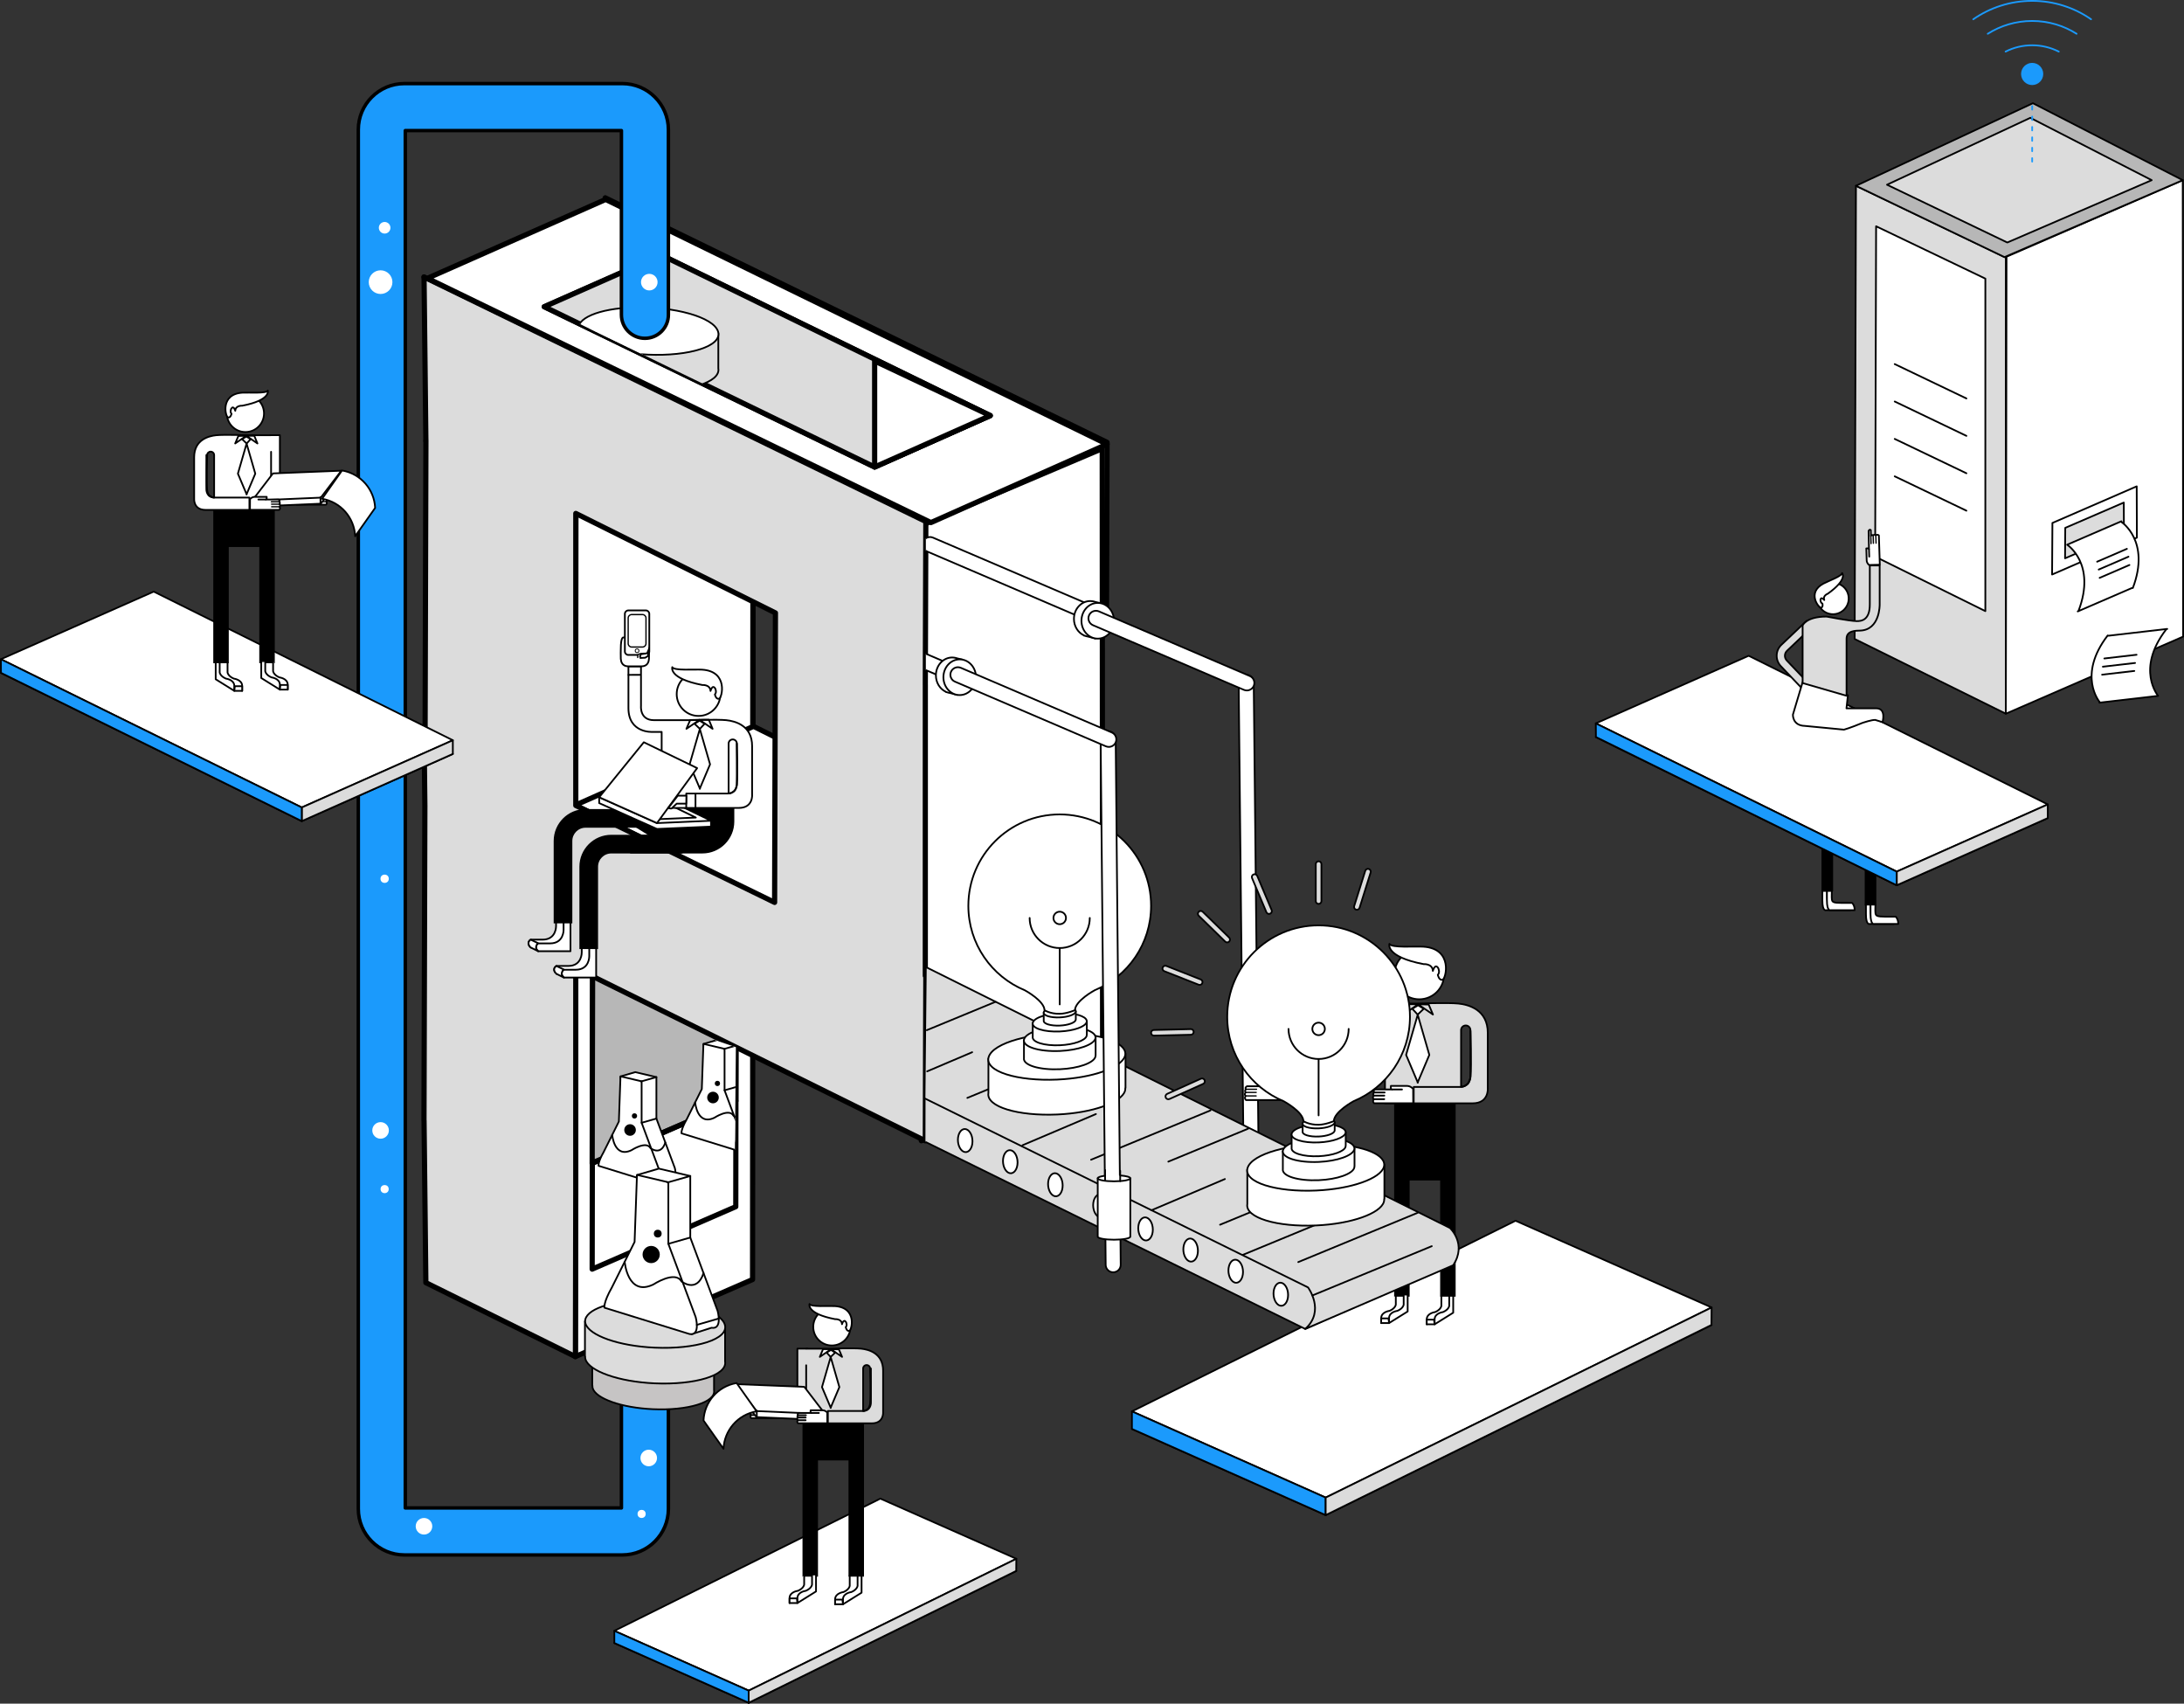 <?xml version="1.0" encoding="utf-8"?>
<!-- Generator: Adobe Illustrator 16.0.0, SVG Export Plug-In . SVG Version: 6.00 Build 0)  -->
<!DOCTYPE svg PUBLIC "-//W3C//DTD SVG 1.1//EN" "http://www.w3.org/Graphics/SVG/1.1/DTD/svg11.dtd">
<svg version="1.1" id="Layer_2" xmlns="http://www.w3.org/2000/svg" xmlns:xlink="http://www.w3.org/1999/xlink" x="0px" y="0px"
	 width="1260.952px" height="983.341px" viewBox="777.343 359.103 1260.952 983.341"
	 enable-background="new 777.343 359.103 1260.952 983.341" xml:space="preserve">
<rect x="777.343" y="359.103" width="1260.952" height="983.341" fill="#333333" stroke="none"/>
<g>
	<g>
		<g>
			<path stroke="#000000" stroke-miterlimit="10" d="M1860.156,846.618v34.643h-5.707v-34.643H1860.156L1860.156,846.618z"/>
		</g>
		<g>
			<path stroke="#000000" stroke-miterlimit="10" d="M1835.207,838.302v34.642h-5.707v-34.642H1835.207z"/>
		</g>
		<path fill="#FFFFFF" stroke="#000000" stroke-linecap="round" stroke-linejoin="round" stroke-miterlimit="10" d="
			M1857.517,881.26c0,0-0.197,3.697,0,4.908c0.239,1.463,0.682,2.034,5.563,2.034h6.104c0,0,1.492,1.221,1.492,4.205h-8.273h-5.561
			c0,0-2.18,0.923-2.18-5.573v-5.574H1857.517L1857.517,881.26z"/>
		<path fill="#FFFFFF" stroke="#000000" stroke-linecap="round" stroke-linejoin="round" stroke-miterlimit="10" d="
			M1860.156,881.26c0,0-0.197,3.697,0,4.908c0.239,1.463,0.683,2.034,5.565,2.034h6.104c0,0,1.492,1.221,1.492,4.205h-8.272h-5.562
			c0,0-2.178,0.923-2.178-5.573v-5.574H1860.156L1860.156,881.26z"/>
		<path fill="#FFFFFF" stroke="#000000" stroke-linecap="round" stroke-linejoin="round" stroke-miterlimit="10" d="
			M1832.355,873.326c0,0-0.199,3.696,0,4.907c0.237,1.462,0.682,2.035,5.565,2.035h6.104c0,0,1.492,1.22,1.492,4.204h-8.273h-5.561
			c0,0-2.182,0.925-2.182-5.573v-5.573H1832.355L1832.355,873.326z"/>
		<path fill="#FFFFFF" stroke="#000000" stroke-linecap="round" stroke-linejoin="round" stroke-miterlimit="10" d="
			M1834.995,873.326c0,0-0.198,3.696,0,4.907c0.237,1.462,0.683,2.035,5.564,2.035h6.104c0,0,1.492,1.22,1.492,4.204h-8.272h-5.562
			c0,0-2.181,0.925-2.181-5.573v-5.573H1834.995L1834.995,873.326z"/>
	</g>
	<g>
		<polygon fill="#FFFFFF" stroke="#000000" stroke-linecap="round" stroke-linejoin="round" stroke-miterlimit="10" points="
			1765.547,1123.895 1542.733,1233.625 1430.866,1183.881 1652.352,1073.836 		"/>
		<polygon fill="#FFFFFF" stroke="#000000" stroke-linecap="round" stroke-linejoin="round" stroke-miterlimit="10" points="
			1765.547,1113.768 1542.733,1223.5 1430.866,1173.755 1652.352,1063.709 		"/>
		<polygon fill="#1B9AFC" stroke="#000000" stroke-linecap="round" stroke-linejoin="round" stroke-miterlimit="10" points="
			1430.866,1183.881 1542.733,1233.625 1542.733,1223.5 1430.866,1173.755 		"/>
		<polygon fill="#DCDCDC" stroke="#000000" stroke-linecap="round" stroke-linejoin="round" stroke-miterlimit="10" points="
			1542.733,1233.625 1765.47,1123.861 1765.547,1113.768 1542.733,1223.5 		"/>
	</g>
	<g>
		<polygon fill="#FFFFFF" stroke="#000000" stroke-linecap="round" stroke-linejoin="round" stroke-miterlimit="10" points="
			1698.695,784.536 1872.421,870.093 1959.643,831.306 1786.952,745.505 		"/>
		<polygon fill="#FFFFFF" stroke="#000000" stroke-linecap="round" stroke-linejoin="round" stroke-miterlimit="10" points="
			1698.695,776.64 1872.421,862.196 1959.643,823.41 1786.952,737.609 		"/>
		<polygon fill="#DCDCDC" stroke="#000000" stroke-linecap="round" stroke-linejoin="round" stroke-miterlimit="10" points="
			1959.643,831.306 1872.421,870.093 1872.421,862.196 1959.643,823.41 		"/>
		<polygon fill="#1B9AFC" stroke="#000000" stroke-linecap="round" stroke-linejoin="round" stroke-miterlimit="10" points="
			1872.421,870.093 1698.756,784.51 1698.695,776.64 1872.421,862.196 		"/>
	</g>
	<g>
		<polygon fill="#FFFFFF" stroke="#000000" stroke-linecap="round" stroke-linejoin="round" stroke-miterlimit="10" points="
			1364.127,1265.847 1209.609,1341.944 1132.031,1307.447 1285.628,1231.132 		"/>
		<polygon fill="#FFFFFF" stroke="#000000" stroke-linecap="round" stroke-linejoin="round" stroke-miterlimit="10" points="
			1364.127,1258.824 1209.609,1334.922 1132.031,1300.424 1285.628,1224.109 		"/>
		<polygon fill="#1B9AFC" stroke="#000000" stroke-linecap="round" stroke-linejoin="round" stroke-miterlimit="10" points="
			1132.031,1307.447 1209.609,1341.944 1209.609,1334.922 1132.031,1300.424 		"/>
		<polygon fill="#DCDCDC" stroke="#000000" stroke-linecap="round" stroke-linejoin="round" stroke-miterlimit="10" points="
			1209.609,1341.944 1364.073,1265.824 1364.127,1258.824 1209.609,1334.922 		"/>
	</g>
	<g>
		<polygon stroke="#000000" stroke-miterlimit="10" points="1617.265,986.918 1617.265,1035.281 1617.265,1039.959 
			1617.265,1107.033 1609.329,1107.033 1609.329,1039.959 1590.703,1039.959 1590.703,1107.033 1582.765,1107.033 
			1582.765,1039.959 1582.765,1035.281 1582.765,986.918 		"/>
		<path fill="#FFFFFF" stroke="#000000" stroke-linecap="round" stroke-linejoin="round" stroke-miterlimit="10" d="
			M1601.088,1123.489v-3.073c0.24-3.437,4.811-3.979,4.811-3.979c3.42-1.447,3.63-3.591,3.63-3.591v-5.813"/>
		<path fill="#FFFFFF" stroke="#000000" stroke-linecap="round" stroke-linejoin="round" stroke-miterlimit="10" d="
			M1614.072,1107.033v5.813c0,0-0.21,2.144-3.63,3.591c0,0-4.568,0.543-4.809,3.979v3.073l10.733-6.689v-9.767L1614.072,1107.033
			L1614.072,1107.033z"/>
		<polygon fill="#FFFFFF" stroke="#000000" stroke-linecap="round" stroke-linejoin="round" stroke-miterlimit="10" points="
			1605.309,1120.8 1601.088,1120.8 1601.088,1123.489 1605.633,1123.489 		"/>
		<path fill="#FFFFFF" stroke="#000000" stroke-linecap="round" stroke-linejoin="round" stroke-miterlimit="10" d="
			M1574.787,1122.773v-3.074c0.239-3.437,4.81-3.979,4.81-3.979c3.422-1.446,3.632-3.591,3.632-3.591v-5.813"/>
		<path fill="#FFFFFF" stroke="#000000" stroke-linecap="round" stroke-linejoin="round" stroke-miterlimit="10" d="
			M1587.772,1106.317v5.813c0,0-0.21,2.145-3.63,3.591c0,0-4.569,0.542-4.812,3.979v3.074l10.736-6.691v-9.765H1587.772
			L1587.772,1106.317z"/>
		<polygon fill="#FFFFFF" stroke="#000000" stroke-linecap="round" stroke-linejoin="round" stroke-miterlimit="10" points="
			1579.009,1120.084 1574.787,1120.084 1574.787,1122.773 1579.332,1122.773 		"/>
	</g>
	
		<polygon fill="#DCDCDC" stroke="#000000" stroke-width="3" stroke-linecap="round" stroke-linejoin="round" stroke-miterlimit="10" points="
		1126.772,473.287 1126.808,473.304 1127.857,566.964 1416.207,709.494 1416.52,614.428 1214.402,515.948 	"/>
	
		<polygon fill="#FFFFFF" stroke="#000000" stroke-width="3" stroke-linecap="round" stroke-linejoin="round" stroke-miterlimit="10" points="
		1211.847,1097.634 1109.485,1142.137 1109.832,655.057 1212.146,610.592 	"/>
	
		<polygon fill="#FFFFFF" stroke="#000000" stroke-width="3" stroke-linecap="round" stroke-linejoin="round" stroke-miterlimit="10" points="
		1211.847,875.094 1109.485,919.597 1109.832,655.057 1212.146,610.592 	"/>
	
		<polygon fill="#FFFFFF" stroke="#000000" stroke-width="3" stroke-linecap="round" stroke-linejoin="round" stroke-miterlimit="10" points="
		1202.151,1055.593 1119.239,1091.641 1119.52,910.225 1202.393,874.209 	"/>
	
		<polygon fill="#B7B7B7" stroke="#000000" stroke-width="3" stroke-linecap="round" stroke-linejoin="round" stroke-miterlimit="10" points="
		1202.151,994.65 1119.239,1030.36 1119.52,909.887 1202.393,874.209 	"/>
	
		<polygon fill="#FFFFFF" stroke="#000000" stroke-width="3" stroke-linecap="round" stroke-linejoin="round" stroke-miterlimit="10" points="
		1413.945,973.031 1309.273,1017.534 1309.676,662.23 1413.72,618.056 	"/>
	
		<polygon fill="#FFFFFF" stroke="#000000" stroke-width="3" stroke-linecap="round" stroke-linejoin="round" stroke-miterlimit="10" points="
		1023.25,613.571 1125.58,569.04 1212.168,610.567 1109.783,655.029 	"/>
	
		<polygon fill="#FFFFFF" stroke="#000000" stroke-width="3" stroke-linecap="round" stroke-linejoin="round" stroke-miterlimit="10" points="
		1109.485,823.854 1261.175,898.558 1287.435,815.635 1212.384,778.347 	"/>
	<g>
		
			<polygon fill="#DCDCDC" stroke="#000000" stroke-width="3" stroke-linecap="round" stroke-linejoin="round" stroke-miterlimit="10" points="
			1022.135,518.981 1022.171,518.998 1022.171,518.998 		"/>
		
			<path fill="#DCDCDC" stroke="#000000" stroke-width="3" stroke-linecap="round" stroke-linejoin="round" stroke-miterlimit="10" d="
			M1311.584,754.33l-0.011-0.004l0.31-94.204l-202.118-98.479L1022.17,519l1.05,93.658l0.029,0.914l-0.479,168.105l-0.601-0.292
			l0.479,42.851l-0.516,181.541l0.036,0.018l1.049,93.66l86.354,42.685l0.19-93.7l0.006-130.611l201.8,99.749v-0.001l0.001,0.001
			v-0.327l0.312-94.739l-0.308-0.149L1311.584,754.33z M1224.573,879.968l-114.798-55.936l0.008-168.587l115.266,57.426
			L1224.573,879.968z"/>
		
			<polygon fill="#DCDCDC" stroke="#000000" stroke-width="3" stroke-linecap="round" stroke-linejoin="round" stroke-miterlimit="10" points="
			1022.135,781.367 1022.171,781.385 1022.171,781.384 		"/>
	</g>
	<polygon fill="#DCDCDC" stroke="#000000" stroke-linecap="round" stroke-linejoin="round" stroke-miterlimit="10" points="
		1935.423,771.049 1935.435,507.805 1848.9,466.346 1848.156,727.913 	"/>
	<polygon fill="#FFFFFF" stroke="#000000" stroke-linecap="round" stroke-linejoin="round" stroke-miterlimit="10" points="
		1923.6,711.834 1923.608,519.928 1860.524,489.705 1859.982,680.387 	"/>
	
		<line fill="none" stroke="#000000" stroke-linecap="round" stroke-linejoin="round" stroke-miterlimit="10" x1="1912.666" y1="589.092" x2="1871.278" y2="569.261"/>
	
		<line fill="none" stroke="#000000" stroke-linecap="round" stroke-linejoin="round" stroke-miterlimit="10" x1="1912.666" y1="610.684" x2="1871.278" y2="590.854"/>
	
		<line fill="none" stroke="#000000" stroke-linecap="round" stroke-linejoin="round" stroke-miterlimit="10" x1="1912.666" y1="632.277" x2="1871.278" y2="612.446"/>
	
		<line fill="none" stroke="#000000" stroke-linecap="round" stroke-linejoin="round" stroke-miterlimit="10" x1="1912.666" y1="653.869" x2="1871.278" y2="634.039"/>
	<polygon fill="#FFFFFF" stroke="#000000" stroke-linecap="round" stroke-linejoin="round" stroke-miterlimit="10" points="
		2037.795,726.546 1935.435,771.05 1935.828,507.269 2037.573,463.096 	"/>
	<polygon fill="#FFFFFF" stroke="#000000" stroke-linecap="round" stroke-linejoin="round" stroke-miterlimit="10" points="
		2011.094,669.433 1962.135,690.72 1962.323,660.947 2010.989,639.821 	"/>
	<polygon fill="#DCDCDC" stroke="#000000" stroke-linecap="round" stroke-linejoin="round" stroke-miterlimit="10" points="
		2003.603,666.664 1969.625,681.363 1969.737,663.782 2003.539,649.177 	"/>
	<g>
		<g>
			<path fill="#FFFFFF" stroke="#000000" stroke-linecap="round" stroke-linejoin="round" stroke-miterlimit="10" d="
				M1105.713,888.711h-6.511v0.14l-0.812-0.049v4.883c0,0,0.18,7.775-7.776,7.775h-6.873c0,0-2.893,1.627,0,4.521h6.873h11.755
				v-0.001h3.343L1105.713,888.711L1105.713,888.711z"/>
			<path fill="#FFFFFF" stroke="#000000" stroke-linecap="round" stroke-linejoin="round" stroke-miterlimit="10" d="
				M1102.731,890.971v4.883c0,0,0.18,7.775-7.775,7.775h-6.873c0,0-2.893,1.627,0,4.521h6.873h11.756v-16.93L1102.731,890.971z"/>
			<path fill="#FFFFFF" stroke="#000000" stroke-linecap="round" stroke-linejoin="round" stroke-miterlimit="10" d="
				M1083.742,901.459l4.158,1.991c0,0-2.527,2.804,0.184,4.701l-4.341-2.17C1083.742,905.98,1080.853,903.539,1083.742,901.459z"/>
		</g>
		
			<circle fill="#FFFFFF" stroke="#000000" stroke-linecap="round" stroke-linejoin="round" stroke-miterlimit="10" cx="1180.656" cy="759.725" r="12.614"/>
		<path fill="#FFFFFF" stroke="#000000" stroke-linecap="round" stroke-linejoin="round" stroke-miterlimit="10" d="
			M1165.492,744.174c0,0-2.35,6.511,17.361,10.309c0,0,4.521-0.362,4.703,3.436c0,0,1.085-3.978,2.712-1.445
			c0,0,1.085,2.17-0.181,3.436c0,0,0.543,2.894,2.351,2.531c1.808-0.361,5.607-15.887-9.765-16.818
			C1178.37,745.361,1166.397,746.344,1165.492,744.174z"/>
		<g>
			<path stroke="#000000" stroke-miterlimit="10" d="M1200.797,823.471v9.834c0,9.873-8.032,17.903-17.903,17.903h-41.231v-9.767
				h41.231c4.486,0,8.138-3.648,8.138-8.138v-9.969"/>
		</g>
		<polygon stroke="#000000" stroke-miterlimit="10" points="1142.181,834.729 1156.286,843.41 1191.188,844.855 1193.721,825.506 
			1159.362,825.438 		"/>
		<g>
			<path stroke="#000000" stroke-miterlimit="10" d="M1156.649,836.356h-41.23c-4.489,0-8.139,3.65-8.139,8.138v47.064h-9.765
				v-47.064c0-9.872,8.032-17.903,17.903-17.903h41.23V836.356z"/>
		</g>
		<polygon fill="#FFFFFF" stroke="#000000" stroke-linecap="round" stroke-linejoin="round" stroke-miterlimit="10" points="
			1177.738,831.324 1157.056,821.302 1140.534,821.965 1135.807,820.488 1123.283,819.267 1123.283,822.658 1156.649,837.578 
			1187.844,836.221 1187.844,832.83 		"/>
		<polygon fill="#FFFFFF" stroke="#000000" stroke-linecap="round" stroke-linejoin="round" stroke-miterlimit="10" points="
			1156.649,834.186 1123.283,819.267 1157.056,817.911 1187.844,832.83 		"/>
		<polygon fill="#FFFFFF" stroke="#000000" stroke-linecap="round" stroke-linejoin="round" stroke-miterlimit="10" points="
			1156.354,831.981 1132.031,821.105 1156.653,820.116 1179.096,830.992 		"/>
		<path fill="#FFFFFF" stroke="#000000" stroke-linecap="round" stroke-linejoin="round" stroke-miterlimit="10" d="
			M1211.579,817.775V789.7c0-11.8-9.672-14.377-14.919-14.92c-5.262-0.543-21.157,0-21.157,0h-20.616
			c-8.273,0-7.459-8.138-7.459-8.138V743.72h-7.256v24.075c0,14.579,13.767,13.767,13.767,13.767h5.425v43.876h18.854h25.702
			C1212.258,825.438,1211.579,817.775,1211.579,817.775z M1201.227,815.696c-1.854,1.537-3.21,1.401-3.21,1.401v-28.822
			c0-1.311,1.062-2.373,2.374-2.373c1.311,0,2.374,1.063,2.374,2.373c0,0,0.619,17.798,0.022,23.69
			C1202.685,812.971,1202.185,814.9,1201.227,815.696z"/>
		<path fill="none" stroke="#000000" stroke-linecap="round" stroke-linejoin="round" stroke-miterlimit="10" d="M1202.764,788.274
			v23.37c0,0,0.087,5.49-5.489,5.49h-23.726v7.967"/>
		<g>
			<polygon fill="none" stroke="#000000" stroke-linecap="round" stroke-linejoin="round" stroke-miterlimit="10" points="
				1175.823,774.695 1173.656,779.775 1181.266,774.561 			"/>
			<polygon fill="none" stroke="#000000" stroke-linecap="round" stroke-linejoin="round" stroke-miterlimit="10" points="
				1186.596,774.544 1188.764,779.775 1181.154,774.561 			"/>
		</g>
		<g>
			<path fill="#FFFFFF" stroke="#000000" stroke-linecap="round" stroke-linejoin="round" stroke-miterlimit="10" d="
				M1120.541,903.901h-6.51v0.14l-0.812-0.049v4.883c0,0,0.18,7.775-7.775,7.775h-6.873c0,0-2.893,1.627,0,4.521h6.873h11.755
				v-0.001h3.342V903.901z"/>
			<path fill="#FFFFFF" stroke="#000000" stroke-linecap="round" stroke-linejoin="round" stroke-miterlimit="10" d="
				M1117.56,906.162v4.884c0,0,0.18,7.774-7.776,7.774h-6.873c0,0-2.893,1.628,0,4.521h6.873h11.756V906.41L1117.56,906.162z"/>
			<path fill="#FFFFFF" stroke="#000000" stroke-linecap="round" stroke-linejoin="round" stroke-miterlimit="10" d="
				M1098.572,916.65l4.158,1.99c0,0-2.528,2.803,0.182,4.702l-4.34-2.17C1098.572,921.172,1095.681,918.73,1098.572,916.65z"/>
		</g>
		<polygon fill="#FFFFFF" stroke="#000000" stroke-linecap="round" stroke-linejoin="round" stroke-miterlimit="10" points="
			1181.47,814.065 1187.302,800.279 1181.423,779.954 1181.423,779.799 1181.402,779.875 1181.378,779.799 1181.378,779.954 
			1175.502,800.279 1181.334,814.065 1181.334,814.385 1181.402,814.225 1181.47,814.385 		"/>
		<polygon fill="#FFFFFF" stroke="#000000" stroke-linecap="round" stroke-linejoin="round" stroke-miterlimit="10" points="
			1178.35,776.86 1181.423,779.799 1184.138,776.86 1181.244,775.052 		"/>
		<polygon fill="#FFFFFF" stroke="#000000" stroke-linecap="round" stroke-linejoin="round" stroke-miterlimit="10" points="
			1156.649,834.186 1123.283,819.267 1149.054,787.529 1179.842,802.449 		"/>
		<path fill="#FFFFFF" stroke="#000000" stroke-linecap="round" stroke-linejoin="round" stroke-miterlimit="10" d="
			M1173.647,818.363h-4.972l-5.426,7.053c0,0,1.537,0.725,1.988,0.182l2.804-2.622h5.518L1173.647,818.363z"/>
		<path fill="#FFFFFF" stroke="#000000" stroke-linecap="round" stroke-linejoin="round" stroke-miterlimit="10" d="
			M1152.037,733.684c0-7.188-1.491-6.646-1.491-6.646h-6.646h-6.646c0,0-1.492-0.542-1.492,6.646c0,0-0.11,4.276,0,5.696
			c0.119,1.541,0.678,4.34,4.408,4.34h3.729h3.73c3.729,0,4.286-2.799,4.407-4.34
			C1152.148,737.961,1152.037,733.684,1152.037,733.684z"/>
		<g>
			<path fill="#FFFFFF" d="M1152.218,735.13c0,1.101-0.9,2-2,2h-10.105c-1.1,0-2-0.899-2-2V713.43c0-1.101,0.9-2,2-2h10.105
				c1.1,0,2,0.899,2,2V735.13z"/>
			<path fill="none" stroke="#000000" stroke-linecap="round" stroke-linejoin="round" stroke-miterlimit="10" d="M1152.218,735.13
				c0,1.101-0.9,2-2,2h-10.105c-1.1,0-2-0.899-2-2V713.43c0-1.101,0.9-2,2-2h10.105c1.1,0,2,0.899,2,2V735.13z"/>
		</g>
		<g>
			<path fill="#FFFFFF" d="M1150.309,730.563c0,1.101-0.9,2-2,2h-6.285c-1.1,0-2-0.899-2-2V715.83c0-1.101,0.9-2,2-2h6.285
				c1.1,0,2,0.899,2,2V730.563z"/>
			
				<path fill="none" stroke="#000000" stroke-width="0.75" stroke-linecap="round" stroke-linejoin="round" stroke-miterlimit="10" d="
				M1150.309,730.563c0,1.101-0.9,2-2,2h-6.285c-1.1,0-2-0.899-2-2V715.83c0-1.101,0.9-2,2-2h6.285c1.1,0,2,0.899,2,2V730.563z"/>
		</g>
		
			<circle fill="#FFFFFF" stroke="#000000" stroke-width="0.5" stroke-linecap="round" stroke-linejoin="round" stroke-miterlimit="10" cx="1145.164" cy="734.724" r="1.085"/>
		
			<path fill="#FFFFFF" stroke="#000000" stroke-width="0.75" stroke-linecap="round" stroke-linejoin="round" stroke-miterlimit="10" d="
			M1145.527,738.6v-1.187c0,0-0.204-1.221,4.137-1.221"/>
		<polygon fill="#FFFFFF" stroke="#000000" stroke-miterlimit="10" points="1147.358,736.735 1150.986,736.16 1151.664,734.566 
			1151.529,737.686 1149.867,738.737 1147.12,738.872 1146.85,737.821 		"/>
		
			<line fill="none" stroke="#000000" stroke-linecap="round" stroke-linejoin="round" stroke-miterlimit="10" x1="1178.893" y1="817.454" x2="1178.893" y2="825.184"/>
		
			<line fill="none" stroke="#000000" stroke-linecap="round" stroke-linejoin="round" stroke-miterlimit="10" x1="1147.02" y1="748.603" x2="1140.195" y2="748.645"/>
		<g>
			<path stroke="#000000" stroke-miterlimit="10" d="M1171.5,851.209h-41.231c-4.489,0-8.138,3.649-8.138,8.137v47.063h-9.766
				v-47.063c0-9.872,8.032-17.903,17.903-17.903h41.231V851.209z"/>
		</g>
	</g>
	<g>
		<g>
			<g>
				<path fill="#DCDCDC" stroke="#000000" stroke-linecap="round" stroke-linejoin="round" stroke-miterlimit="10" d="
					M1242.8,1162.868c0,5.081-4.167,9.214-9.289,9.214h-24.418v-5.024h24.418c2.327,0,4.221-1.88,4.221-4.189v-25.342h5.836"/>
			</g>
			<polygon stroke="#000000" stroke-miterlimit="10" points="1275.675,1174.345 1275.675,1196.88 1275.675,1201.558 
				1275.675,1268.632 1267.739,1268.632 1267.739,1201.558 1249.113,1201.558 1249.113,1268.632 1241.174,1268.632 
				1241.174,1201.558 1241.174,1196.88 1241.174,1174.345 			"/>
			<g>
				<path fill="#FFFFFF" stroke="#000000" stroke-linecap="round" stroke-linejoin="round" stroke-miterlimit="10" d="
					M1227.946,1171.452c0,0-0.998-1.308-2.691-1.308h-6.919c0,0-0.231,1.538,0.46,1.538h-7.229c0,0-1.192,0.576-0.461,1.307h-0.076
					c0,0-0.692,0.731-0.077,1.349c0,0-0.807,0.768,0,1.576c0,0-0.767,0.807,0.114,1.73h16.497h0.424L1227.946,1171.452z"/>
				
					<line fill="none" stroke="#000000" stroke-linecap="round" stroke-linejoin="round" stroke-miterlimit="10" x1="1211.104" y1="1172.989" x2="1215.642" y2="1172.989"/>
				
					<line fill="none" stroke="#000000" stroke-linecap="round" stroke-linejoin="round" stroke-miterlimit="10" x1="1210.959" y1="1174.344" x2="1215.498" y2="1174.344"/>
				
					<line fill="none" stroke="#000000" stroke-linecap="round" stroke-linejoin="round" stroke-miterlimit="10" x1="1210.933" y1="1175.873" x2="1215.47" y2="1175.873"/>
				
					<line fill="none" stroke="#000000" stroke-linecap="round" stroke-linejoin="round" stroke-miterlimit="10" x1="1218.988" y1="1171.683" x2="1223.14" y2="1171.683"/>
			</g>
			<path fill="#DCDCDC" stroke="#000000" stroke-linecap="round" stroke-linejoin="round" stroke-miterlimit="10" d="
				M1242.8,1147.118v33.521h16.034h21.859c7.094,0,6.518-6.521,6.518-6.521v-23.877c0-10.036-8.229-12.228-12.688-12.688
				c-4.477-0.463-17.997,0-17.997,0h-13.576 M1275.675,1149.029c0-1.115,0.905-2.019,2.02-2.019c1.115,0,2.019,0.903,2.019,2.019
				c0,0,0.527,15.139,0.021,20.148c-0.086,0.854-0.512,2.496-1.326,3.173c-1.577,1.308-2.73,1.192-2.73,1.192v-24.514H1275.675z"/>
			<g>
				
					<circle fill="#FFFFFF" stroke="#000000" stroke-linecap="round" stroke-linejoin="round" stroke-miterlimit="10" cx="1257.613" cy="1124.976" r="10.728"/>
				<path fill="#FFFFFF" stroke="#000000" stroke-linecap="round" stroke-linejoin="round" stroke-miterlimit="10" d="
					M1244.717,1111.75c0,0-1.998,5.537,14.767,8.767c0,0,3.845-0.308,3.998,2.922c0,0,0.924-3.383,2.308-1.229
					c0,0,0.925,1.846-0.152,2.923c0,0,0.46,2.461,1.999,2.153s4.769-13.514-8.306-14.304
					C1255.67,1112.76,1245.487,1113.595,1244.717,1111.75z"/>
			</g>
			<g>
				<g>
					<polygon fill="#FFFFFF" stroke="#000000" stroke-linecap="round" stroke-linejoin="round" stroke-miterlimit="10" points="
						1261.686,1137.97 1263.53,1142.293 1257.058,1137.854 					"/>
					<polygon fill="#FFFFFF" stroke="#000000" stroke-linecap="round" stroke-linejoin="round" stroke-miterlimit="10" points="
						1252.522,1137.84 1250.679,1142.293 1257.153,1137.854 					"/>
				</g>
				<polygon fill="#FFFFFF" stroke="#000000" stroke-linecap="round" stroke-linejoin="round" stroke-miterlimit="10" points="
					1256.884,1171.454 1251.925,1159.729 1256.922,1142.442 1256.922,1142.31 1256.941,1142.375 1256.959,1142.31 
					1256.959,1142.442 1261.959,1159.729 1257,1171.454 1257,1171.725 1256.941,1171.59 1256.884,1171.725 				"/>
				<polygon fill="#FFFFFF" stroke="#000000" stroke-linecap="round" stroke-linejoin="round" stroke-miterlimit="10" points="
					1259.536,1139.812 1256.922,1142.31 1254.614,1139.812 1257.073,1138.273 				"/>
			</g>
			<polygon fill="#FFFFFF" stroke="#000000" stroke-linecap="round" stroke-linejoin="round" stroke-miterlimit="10" points="
				1253.727,1178.773 1214.103,1177.06 1202.245,1161.516 1241.707,1163.084 			"/>
			<polygon fill="#FFFFFF" stroke="#000000" stroke-linecap="round" stroke-linejoin="round" stroke-miterlimit="10" points="
				1253.727,1175.277 1214.103,1173.563 1202.245,1158.019 1241.707,1159.587 			"/>
			<path fill="#FFFFFF" stroke="#000000" stroke-linecap="round" stroke-linejoin="round" stroke-miterlimit="10" d="
				M1259.496,1285.088v-3.073c0.242-3.438,4.811-3.979,4.811-3.979c3.421-1.446,3.631-3.592,3.631-3.592v-5.812"/>
			<path fill="none" stroke="#000000" stroke-linecap="round" stroke-linejoin="round" stroke-miterlimit="10" d="
				M1280.161,1148.978v19.876c0,0,0.074,4.668-4.668,4.668h-20.177v6.776"/>
			<path fill="#FFFFFF" stroke="#000000" stroke-linecap="round" stroke-linejoin="round" stroke-miterlimit="10" d="
				M1272.481,1268.632v5.812c0,0-0.209,2.146-3.63,3.592c0,0-4.569,0.542-4.81,3.979v3.073l10.734-6.69v-9.766H1272.481
				L1272.481,1268.632z"/>
			<polygon fill="#FFFFFF" stroke="#000000" stroke-linecap="round" stroke-linejoin="round" stroke-miterlimit="10" points="
				1263.719,1282.397 1259.496,1282.397 1259.496,1285.088 1264.043,1285.088 			"/>
			<path fill="#FFFFFF" stroke="#000000" stroke-linecap="round" stroke-linejoin="round" stroke-miterlimit="10" d="
				M1233.197,1284.372v-3.073c0.24-3.437,4.81-3.979,4.81-3.979c3.423-1.446,3.632-3.591,3.632-3.591v-5.813"/>
			<path fill="#FFFFFF" stroke="#000000" stroke-linecap="round" stroke-linejoin="round" stroke-miterlimit="10" d="
				M1246.182,1267.916v5.813c0,0-0.21,2.145-3.63,3.591c0,0-4.569,0.542-4.812,3.979v3.073l10.736-6.69v-9.766H1246.182
				L1246.182,1267.916z"/>
			<polygon fill="#FFFFFF" stroke="#000000" stroke-linecap="round" stroke-linejoin="round" stroke-miterlimit="10" points="
				1237.418,1281.681 1233.197,1281.681 1233.197,1284.372 1237.74,1284.372 			"/>
			<g>
				<path fill="#FFFFFF" stroke="#000000" stroke-linecap="round" stroke-linejoin="round" stroke-miterlimit="10" d="
					M1254.962,1174.426c0,0-0.998-1.308-2.691-1.308h-6.921c0,0-0.229,1.537,0.462,1.537h-7.229c0,0-1.192,0.576-0.462,1.309h-0.075
					c0,0-0.693,0.73-0.076,1.346c0,0-0.809,0.769,0,1.577c0,0-0.77,0.806,0.113,1.729h16.496H1255L1254.962,1174.426z"/>
				
					<line fill="none" stroke="#000000" stroke-linecap="round" stroke-linejoin="round" stroke-miterlimit="10" x1="1238.119" y1="1175.963" x2="1242.657" y2="1175.963"/>
				
					<line fill="none" stroke="#000000" stroke-linecap="round" stroke-linejoin="round" stroke-miterlimit="10" x1="1237.976" y1="1177.317" x2="1242.514" y2="1177.317"/>
				
					<line fill="none" stroke="#000000" stroke-linecap="round" stroke-linejoin="round" stroke-miterlimit="10" x1="1237.947" y1="1178.846" x2="1242.486" y2="1178.846"/>
				
					<line fill="none" stroke="#000000" stroke-linecap="round" stroke-linejoin="round" stroke-miterlimit="10" x1="1246.004" y1="1174.657" x2="1250.155" y2="1174.657"/>
			</g>
			
				<line fill="none" stroke="#000000" stroke-linecap="round" stroke-linejoin="round" stroke-miterlimit="10" x1="1214.275" y1="1177.19" x2="1214.275" y2="1173.324"/>
		</g>
		<path fill="#FFFFFF" stroke="#000000" stroke-linecap="round" stroke-linejoin="round" stroke-miterlimit="10" d="
			M1183.527,1179.002c0.454-10.589,8.242-19.783,19.113-21.611l11.529,16.333c-10.87,1.829-18.66,11.024-19.111,21.614
			L1183.527,1179.002z"/>
	</g>
	<g>
		<path fill="#DCDCDC" stroke="#000000" stroke-linecap="round" stroke-linejoin="round" stroke-miterlimit="10" d="
			M1823.611,720.95l-14.512,13.785c-1.58,1.5-1.646,4.005-0.146,5.585l15.735,16.564l-3.437,3.265l-15.735-16.563
			c-3.3-3.476-3.158-8.986,0.314-12.287l14.514-13.785L1823.611,720.95z"/>
	</g>
	<path fill="#FFFFFF" stroke="#000000" stroke-linecap="round" stroke-linejoin="round" stroke-miterlimit="10" d="
		M1818.103,752.854l-5.607,18.722c0,0-0.359,6.329,6.873,6.512l22.606,2.17c0,0,3.435-0.905,10.851-3.979
		c0,0,5.425-1.809,7.233-1.628l4.16,1.268c0,0,2.35-7.777-3.438-7.957h-16.094h-1.267l0.834-7.563L1818.103,752.854z"/>
	<g>
		<g>
			<path fill="#FFFFFF" stroke="#010101" stroke-linecap="round" stroke-linejoin="round" stroke-miterlimit="10" d="
				M1856.482,685.214c0,0-1.339-0.955-1.393-2.647l-0.223-6.918c0,0,1.529-0.28,1.552,0.412l-0.231-10.488
				c0,0,0.538-1.209,1.292-0.503l0.072,3.265c0,0,0.633-0.793,1.267-0.197c0,0,0.744-0.833,1.577-0.051c0,0,0.782-0.795,1.733,0.061
				l0.527,16.487l0.013,0.422L1856.482,685.214z"/>
			
				<line fill="none" stroke="#010101" stroke-width="0.75" stroke-linecap="round" stroke-linejoin="round" stroke-miterlimit="10" x1="1857.48" y1="668.334" x2="1857.625" y2="672.867"/>
			
				<line fill="none" stroke="#010101" stroke-width="0.75" stroke-linecap="round" stroke-linejoin="round" stroke-miterlimit="10" x1="1858.83" y1="668.144" x2="1858.974" y2="672.679"/>
			
				<line fill="none" stroke="#010101" stroke-width="0.75" stroke-linecap="round" stroke-linejoin="round" stroke-miterlimit="10" x1="1860.356" y1="668.067" x2="1860.502" y2="672.601"/>
			
				<line fill="none" stroke="#010101" stroke-linecap="round" stroke-linejoin="round" stroke-miterlimit="10" x1="1856.425" y1="676.253" x2="1856.56" y2="680.403"/>
		</g>
		<g>
			<g>
				
					<circle fill="#FFFFFF" stroke="#000000" stroke-linecap="round" stroke-linejoin="round" stroke-miterlimit="10" cx="1835.647" cy="704.558" r="9.054"/>
				<path fill="#FFFFFF" stroke="#000000" stroke-linecap="round" stroke-linejoin="round" stroke-miterlimit="10" d="
					M1840.893,689.875c0,0,3.479,3.547-8.25,11.918c0,0-3.059,1.114-2.041,3.647c0,0-1.896-2.271-2.202-0.133
					c0,0-0.06,1.74,1.146,2.188c0,0,0.511,2.053-0.778,2.355c-1.289,0.305-8.409-8.693,1.346-13.896
					C1832.842,694.5,1840.952,691.562,1840.893,689.875z"/>
			</g>
			<path fill="#DCDCDC" stroke="#000000" stroke-linecap="round" stroke-linejoin="round" stroke-miterlimit="10" d="
				M1818.103,745.913v-25.77c0,0,1.899-5.154,13.834-5.154c0,0,12.974,2.525,17.361,2.623c3.056,0.068,7.595-0.805,7.595-9.58
				v-22.564h5.696v22.564c0,0,0.279,14.751-11.394,15.05c-2.194,0.056-7.73-0.091-7.73,4.656v27.533v5.425l-25.363-7.324
				L1818.103,745.913L1818.103,745.913z"/>
		</g>
	</g>
	<g>
		
			<line fill="none" stroke="#000000" stroke-linecap="round" stroke-linejoin="round" stroke-miterlimit="10" x1="1495.504" y1="750.821" x2="1498.418" y2="1033.184"/>
		<path fill="#FFFFFF" stroke="#000000" stroke-linecap="round" stroke-linejoin="round" stroke-miterlimit="10" d="
			M1500.785,751.125c0.239,0.52,0.381,1.097,0.396,1.705l2.916,282.363c0.062,2.397-1.831,4.388-4.228,4.449
			s-4.39-1.831-4.451-4.229l-2.916-282.361c-0.062-2.396,1.832-4.39,4.228-4.45C1498.519,748.557,1500.079,749.598,1500.785,751.125
			z"/>
	</g>
	
		<polygon fill="#FFFFFF" stroke="#000000" stroke-width="3" stroke-linecap="round" stroke-linejoin="round" stroke-miterlimit="10" points="
		1024.116,519.734 1314.828,660.724 1416.52,615.505 1127.016,474.228 	"/>
	<polygon fill="#B7B7B7" stroke="#000000" stroke-linecap="round" stroke-linejoin="round" stroke-miterlimit="10" points="
		1848.9,466.346 1934.643,507.516 2037.573,463.096 1951.055,418.677 	"/>
	<polygon fill="#DCDCDC" stroke="#000000" stroke-linecap="round" stroke-linejoin="round" stroke-miterlimit="10" points="
		1866.823,465.729 1936.276,499.076 2019.65,463.096 1949.57,427.116 	"/>
	
		<polygon fill="#DCDCDC" stroke="#000000" stroke-width="3" stroke-linecap="round" stroke-linejoin="round" stroke-miterlimit="10" points="
		1091.591,536.153 1282.327,628.657 1349.047,598.988 1159.103,506.297 	"/>
	
		<polygon fill="#DCDCDC" stroke="#000000" stroke-width="3" stroke-linecap="round" stroke-linejoin="round" stroke-miterlimit="10" points="
		1091.591,536.153 1282.327,628.657 1349.047,598.988 1159.103,506.297 	"/>
	<g>
		<path fill="#FFFFFF" stroke="#000000" stroke-linecap="round" stroke-linejoin="round" stroke-miterlimit="10" d="
			M1519.252,985.768c0,0-1.336-1.748-3.597-1.748h-9.249c0,0-0.307,2.055,0.616,2.055h-9.661c0,0-1.592,0.771-0.614,1.748h-0.102
			c0,0-0.926,0.978-0.104,1.798c0,0-1.078,1.028,0,2.107c0,0-1.025,1.078,0.154,2.313h22.042h0.564L1519.252,985.768z"/>
		
			<line fill="none" stroke="#000000" stroke-width="0.75" stroke-linecap="round" stroke-linejoin="round" stroke-miterlimit="10" x1="1496.748" y1="987.823" x2="1502.812" y2="987.823"/>
		
			<line fill="none" stroke="#000000" stroke-width="0.75" stroke-linecap="round" stroke-linejoin="round" stroke-miterlimit="10" x1="1496.556" y1="989.634" x2="1502.618" y2="989.634"/>
		
			<line fill="none" stroke="#000000" stroke-width="0.75" stroke-linecap="round" stroke-linejoin="round" stroke-miterlimit="10" x1="1496.517" y1="991.676" x2="1502.58" y2="991.676"/>
		
			<line fill="none" stroke="#000000" stroke-linecap="round" stroke-linejoin="round" stroke-miterlimit="10" x1="1507.281" y1="986.077" x2="1512.828" y2="986.077"/>
	</g>
	<path fill="#DCDCDC" stroke="#000000" stroke-linecap="round" stroke-linejoin="round" stroke-miterlimit="10" d="
		M1576.975,951.138v44.79h21.425h29.21c9.479,0,8.71-8.711,8.71-8.711v-31.905c0-13.411-10.992-16.339-16.956-16.956
		c-5.979-0.619-24.044,0-24.044,0h-18.143 M1620.905,953.693c0-1.489,1.21-2.697,2.7-2.697c1.488,0,2.696,1.208,2.696,2.697
		c0,0,0.704,20.229,0.026,26.923c-0.116,1.145-0.685,3.336-1.773,4.239c-2.106,1.748-3.649,1.593-3.649,1.593V953.693
		L1620.905,953.693z"/>
	<g>
		
			<circle fill="#FFFFFF" stroke="#000000" stroke-linecap="round" stroke-linejoin="round" stroke-miterlimit="10" cx="1596.77" cy="921.552" r="14.335"/>
		<path fill="#FFFFFF" stroke="#000000" stroke-linecap="round" stroke-linejoin="round" stroke-miterlimit="10" d="
			M1579.538,903.879c0,0-2.672,7.398,19.73,11.715c0,0,5.139-0.411,5.342,3.906c0,0,1.233-4.522,3.083-1.646
			c0,0,1.233,2.467-0.206,3.906c0,0,0.617,3.287,2.67,2.877c2.059-0.411,6.375-18.059-11.096-19.113
			C1594.175,905.228,1580.565,906.344,1579.538,903.879z"/>
	</g>
	<g>
		<g>
			<polygon fill="none" stroke="#000000" stroke-linecap="round" stroke-linejoin="round" stroke-miterlimit="10" points="
				1602.213,938.916 1604.675,944.687 1596.027,938.762 			"/>
			<polygon fill="none" stroke="#000000" stroke-linecap="round" stroke-linejoin="round" stroke-miterlimit="10" points="
				1589.968,938.742 1587.505,944.687 1596.154,938.762 			"/>
		</g>
		<polygon fill="#FFFFFF" stroke="#000000" stroke-linecap="round" stroke-linejoin="round" stroke-miterlimit="10" points="
			1595.796,983.658 1589.168,967.991 1595.847,944.89 1595.847,944.715 1595.871,944.802 1595.897,944.715 1595.897,944.89 
			1602.579,967.991 1595.95,983.658 1595.95,984.02 1595.871,983.838 1595.796,984.02 		"/>
		<polygon fill="#FFFFFF" stroke="#000000" stroke-linecap="round" stroke-linejoin="round" stroke-miterlimit="10" points="
			1599.341,941.377 1595.847,944.715 1592.763,941.377 1596.052,939.321 		"/>
	</g>
	<g>
		<path fill="#FFFFFF" stroke="#000000" stroke-linecap="round" stroke-linejoin="round" stroke-miterlimit="10" d="
			M1593.228,987.628c0,0-1.335-1.747-3.597-1.747h-9.248c0,0-0.308,2.055,0.616,2.055h-9.659c0,0-1.595,0.771-0.617,1.747h-0.103
			c0,0-0.926,0.978-0.104,1.799c0,0-1.078,1.029,0,2.107c0,0-1.027,1.077,0.155,2.312h22.041h0.564L1593.228,987.628z"/>
		
			<line fill="none" stroke="#000000" stroke-linecap="round" stroke-linejoin="round" stroke-miterlimit="10" x1="1570.723" y1="989.682" x2="1576.786" y2="989.682"/>
		
			<line fill="none" stroke="#000000" stroke-linecap="round" stroke-linejoin="round" stroke-miterlimit="10" x1="1570.53" y1="991.494" x2="1576.594" y2="991.494"/>
		
			<line fill="none" stroke="#000000" stroke-linecap="round" stroke-linejoin="round" stroke-miterlimit="10" x1="1570.491" y1="993.536" x2="1576.555" y2="993.536"/>
		
			<line fill="none" stroke="#000000" stroke-linecap="round" stroke-linejoin="round" stroke-miterlimit="10" x1="1581.256" y1="987.937" x2="1586.806" y2="987.937"/>
	</g>
	
		<line fill="none" stroke="#000000" stroke-width="3" stroke-linecap="round" stroke-linejoin="round" stroke-miterlimit="10" x1="1202.151" y1="994.582" x2="1119.239" y2="1030.631"/>
	<g>
		<g>
			<defs>
				<polygon id="SVGID_1_" points="1091.591,536.153 1282.327,628.657 1349.047,598.988 1159.103,506.297 				"/>
			</defs>
			<clipPath id="SVGID_2_">
				<use xlink:href="#SVGID_1_"  overflow="visible"/>
			</clipPath>
			<g clip-path="url(#SVGID_2_)">
				<path fill="#DCDCDC" stroke="#000000" stroke-linecap="round" stroke-linejoin="round" stroke-miterlimit="10" d="
					M1192.073,571.739v-20.328l-18.447-0.89l-62.452-1.998v20.225l0.118,0.068c-0.039,0.556,0.016,1.12,0.189,1.688
					c2.063,6.791,19.045,12.971,39.992,13.896C1174.489,585.415,1193.492,579.838,1192.073,571.739z"/>
				<path fill="#FFFFFF" stroke="#000000" stroke-linecap="round" stroke-linejoin="round" stroke-miterlimit="10" d="
					M1111.48,549.903c2.062,6.788,19.045,12.967,39.992,13.893c23.619,1.045,43.021-4.852,40.456-13.295
					c-2.563-8.444-25.639-14.657-48.728-13.96C1122.723,537.157,1109.42,543.112,1111.48,549.903z"/>
			</g>
		</g>
	</g>
	<g>
		<path fill="#FFFFFF" stroke="#000000" stroke-linecap="round" stroke-linejoin="round" stroke-miterlimit="10" d="
			M1166.943,1033.232l-10.626-28.504v-23.922l-12.203-2.872l-8.345,2.437l-0.2,0.49l5.166,28.049l-6.4,12.825
			c-3.376,5.955-2.856,7.843-2.856,7.843l21.914,6.774l3.39,5.945l7.797-2.487
			C1168.964,1040.543,1166.943,1033.232,1166.943,1033.232z"/>
		<path fill="#FFFFFF" stroke="#000000" stroke-linecap="round" stroke-linejoin="round" stroke-miterlimit="10" d="
			M1147.789,983.242v23.923l10.627,28.505c0,0,2.02,7.309-2.366,6.577l-33.1-10.231c0,0-0.521-1.89,2.857-7.844l8.853-17.737
			l0.925-26.063L1147.789,983.242z"/>
		<path fill="none" stroke="#000000" stroke-linecap="round" stroke-linejoin="round" stroke-miterlimit="10" d="M1130.808,1014.154
			c0,0,1.124,13.629,11.112,8.846c0,0,8.526-5.603,10.964-1.218c0,0,5.979,4.78,8.593-3.213"/>
		
			<line fill="none" stroke="#000000" stroke-linecap="round" stroke-linejoin="round" stroke-miterlimit="10" x1="1147.463" y1="983.319" x2="1156.317" y2="980.806"/>
		
			<line fill="none" stroke="#000000" stroke-linecap="round" stroke-linejoin="round" stroke-miterlimit="10" x1="1147.789" y1="1007.165" x2="1156.317" y2="1004.728"/>
		
			<line fill="none" stroke="#000000" stroke-linecap="round" stroke-linejoin="round" stroke-miterlimit="10" x1="1158.875" y1="1038.673" x2="1167.4" y2="1036.216"/>
		<circle cx="1143.666" cy="1003.209" r="1.52"/>
		<circle cx="1141.11" cy="1011.334" r="3.347"/>
	</g>
	<g>
		
			<path fill="#1B9AFC" stroke="#000000" stroke-width="2" stroke-linecap="round" stroke-linejoin="round" stroke-miterlimit="10" d="
			M1136.666,1256.612h-125.865c-14.659,0-26.583-11.924-26.583-26.584V433.934c0-14.658,11.924-26.583,26.583-26.583h125.865
			c14.659,0,26.584,11.925,26.584,26.583v106.877c0,7.49-6.072,13.563-13.563,13.563c-7.489,0-13.563-6.072-13.563-13.563V434.477
			h-124.78v795.009h124.78v-104.637c0-7.491,6.074-13.563,13.563-13.563c7.491,0,13.563,6.072,13.563,13.563v105.179
			C1163.25,1244.688,1151.325,1256.612,1136.666,1256.612z"/>
	</g>
	<g>
		<g>
			<path fill="#C6C4C4" stroke="#000000" stroke-linecap="round" stroke-linejoin="round" stroke-miterlimit="10" d="
				M1189.59,1161.485v-17.663l-16.03-0.772l-54.267-1.737v17.573l0.104,0.062c-0.034,0.481,0.013,0.974,0.163,1.467
				c1.793,5.9,16.551,11.271,34.751,12.073C1174.311,1173.37,1190.823,1168.523,1189.59,1161.485z"/>
			<path fill="#C6C4C4" stroke="#000000" stroke-linecap="round" stroke-linejoin="round" stroke-miterlimit="10" d="
				M1119.561,1142.511c1.793,5.897,16.551,11.268,34.751,12.07c20.522,0.907,37.381-4.215,35.151-11.553
				c-2.228-7.337-22.277-12.735-42.34-12.13C1129.329,1131.437,1117.772,1136.611,1119.561,1142.511z"/>
		</g>
		<g>
			<path fill="#DCDCDC" stroke="#000000" stroke-linecap="round" stroke-linejoin="round" stroke-miterlimit="10" d="
				M1195.972,1144.909v-20.327l-18.448-0.89l-62.452-1.999v20.225l0.118,0.069c-0.04,0.556,0.016,1.119,0.189,1.688
				c2.062,6.79,19.046,12.97,39.991,13.895C1178.388,1158.586,1197.391,1153.009,1195.972,1144.909z"/>
			<path fill="#DCDCDC" stroke="#000000" stroke-linecap="round" stroke-linejoin="round" stroke-miterlimit="10" d="
				M1115.379,1123.073c2.062,6.788,19.046,12.966,39.991,13.893c23.619,1.044,43.021-4.853,40.456-13.296
				c-2.563-8.443-25.638-14.656-48.728-13.961C1126.62,1110.328,1113.319,1116.282,1115.379,1123.073z"/>
		</g>
		<g>
			<path fill="#FFFFFF" stroke="#000000" stroke-linecap="round" stroke-linejoin="round" stroke-miterlimit="10" d="
				M1191.655,1115.719l-15.775-42.316v-35.516l-18.115-4.263l-12.389,3.617l-0.298,0.729l7.669,41.641l-9.502,19.04
				c-5.012,8.841-4.24,11.646-4.24,11.646l32.532,10.057l5.033,8.827l11.575-3.693
				C1194.655,1126.57,1191.655,1115.719,1191.655,1115.719z"/>
			<path fill="#FFFFFF" stroke="#000000" stroke-linecap="round" stroke-linejoin="round" stroke-miterlimit="10" d="
				M1163.221,1041.505v35.515l15.775,42.317c0,0,2.999,10.85-3.512,9.765l-49.139-15.189c0,0-0.773-2.804,4.24-11.645l13.142-26.333
				l1.375-38.692L1163.221,1041.505z"/>
			<path fill="none" stroke="#000000" stroke-linecap="round" stroke-linejoin="round" stroke-miterlimit="10" d="
				M1138.008,1087.396c0,0,1.668,20.232,16.498,13.132c0,0,12.658-8.319,16.275-1.809c0,0,8.875,7.097,12.758-4.771"/>
			
				<line fill="none" stroke="#000000" stroke-linecap="round" stroke-linejoin="round" stroke-miterlimit="10" x1="1162.735" y1="1041.62" x2="1175.879" y2="1037.887"/>
			
				<line fill="none" stroke="#000000" stroke-linecap="round" stroke-linejoin="round" stroke-miterlimit="10" x1="1163.221" y1="1077.019" x2="1175.879" y2="1073.403"/>
			
				<line fill="none" stroke="#000000" stroke-linecap="round" stroke-linejoin="round" stroke-miterlimit="10" x1="1179.677" y1="1123.797" x2="1192.334" y2="1120.148"/>
			<circle cx="1157.097" cy="1071.147" r="2.255"/>
			<circle cx="1153.304" cy="1083.21" r="4.968"/>
		</g>
	</g>
	<g>
		<polygon fill="#FFFFFF" stroke="#000000" stroke-linecap="round" stroke-linejoin="round" stroke-miterlimit="10" points="
			777.843,747.503 951.569,833.058 1038.791,794.272 866.101,708.471 		"/>
		<polygon fill="#FFFFFF" stroke="#000000" stroke-linecap="round" stroke-linejoin="round" stroke-miterlimit="10" points="
			777.843,739.606 951.569,825.163 1038.791,786.378 866.101,700.576 		"/>
		<polygon fill="#DCDCDC" stroke="#000000" stroke-linecap="round" stroke-linejoin="round" stroke-miterlimit="10" points="
			1038.791,794.272 951.569,833.058 951.569,825.163 1038.791,786.378 		"/>
		<polygon fill="#1B9AFC" stroke="#000000" stroke-linecap="round" stroke-linejoin="round" stroke-miterlimit="10" points="
			951.569,833.058 777.904,747.476 777.843,739.606 951.569,825.163 		"/>
	</g>
	<g>
		<g>
			<path fill="#FFFFFF" stroke="#000000" stroke-linecap="round" stroke-linejoin="round" stroke-miterlimit="10" d="
				M933.089,610.296h5.836v25.343c0,2.31,1.895,4.188,4.222,4.188h24.418v5.026h-24.418c-5.123,0-9.289-4.134-9.289-9.215"/>
		</g>
		<polygon stroke="#000000" stroke-miterlimit="10" points="900.982,647.115 900.982,669.65 900.982,674.327 900.982,741.401 
			908.919,741.401 908.919,674.327 927.545,674.327 927.545,741.401 935.483,741.401 935.483,674.327 935.483,669.65 
			935.483,647.115 		"/>
		<g>
			<path fill="#FFFFFF" stroke="#000000" stroke-linecap="round" stroke-linejoin="round" stroke-miterlimit="10" d="
				M948.711,644.221c0,0,0.999-1.309,2.691-1.309h6.919c0,0,0.231,1.538-0.46,1.538h7.229c0,0,1.191,0.577,0.462,1.309h0.076
				c0,0,0.692,0.73,0.076,1.346c0,0,0.809,0.771,0,1.577c0,0,0.769,0.807-0.113,1.729h-16.496h-0.424L948.711,644.221z"/>
			
				<line fill="none" stroke="#000000" stroke-width="0.75" stroke-linecap="round" stroke-linejoin="round" stroke-miterlimit="10" x1="965.553" y1="645.76" x2="961.016" y2="645.76"/>
			
				<line fill="none" stroke="#000000" stroke-width="0.75" stroke-linecap="round" stroke-linejoin="round" stroke-miterlimit="10" x1="965.697" y1="647.115" x2="961.159" y2="647.115"/>
			
				<line fill="none" stroke="#000000" stroke-width="0.75" stroke-linecap="round" stroke-linejoin="round" stroke-miterlimit="10" x1="965.725" y1="648.643" x2="961.188" y2="648.643"/>
			
				<line fill="none" stroke="#000000" stroke-linecap="round" stroke-linejoin="round" stroke-miterlimit="10" x1="957.669" y1="644.454" x2="953.518" y2="644.454"/>
		</g>
		<path fill="#FFFFFF" stroke="#000000" stroke-linecap="round" stroke-linejoin="round" stroke-miterlimit="10" d="
			M933.707,610.321h-13.575c0,0-13.521-0.463-17.997,0c-4.461,0.461-12.688,2.653-12.688,12.689v23.877c0,0-0.576,6.52,6.518,6.52
			h21.859h16.034v-33.52 M900.982,646.312c0,0-1.155,0.115-2.731-1.192c-0.813-0.676-1.24-2.316-1.327-3.172
			c-0.507-5.012,0.021-20.148,0.021-20.148c0-1.115,0.903-2.02,2.018-2.02s2.02,0.904,2.02,2.02L900.982,646.312L900.982,646.312z"
			/>
		<g>
			
				<circle fill="#FFFFFF" stroke="#000000" stroke-linecap="round" stroke-linejoin="round" stroke-miterlimit="10" cx="919.044" cy="597.746" r="10.728"/>
			<path fill="#FFFFFF" stroke="#000000" stroke-linecap="round" stroke-linejoin="round" stroke-miterlimit="10" d="
				M931.94,584.519c0,0,1.999,5.538-14.767,8.767c0,0-3.845-0.308-3.997,2.923c0,0-0.924-3.383-2.309-1.229
				c0,0-0.924,1.846,0.152,2.923c0,0-0.46,2.46-1.999,2.153c-1.539-0.309-4.769-13.515,8.306-14.304
				C920.988,585.529,931.171,586.365,931.94,584.519z"/>
		</g>
		<g>
			<g>
				<polygon fill="none" stroke="#000000" stroke-linecap="round" stroke-linejoin="round" stroke-miterlimit="10" points="
					914.971,610.74 913.127,615.06 919.6,610.625 				"/>
				<polygon fill="none" stroke="#000000" stroke-linecap="round" stroke-linejoin="round" stroke-miterlimit="10" points="
					924.135,610.61 925.979,615.06 919.504,610.625 				"/>
			</g>
			<polygon fill="#FFFFFF" stroke="#000000" stroke-linecap="round" stroke-linejoin="round" stroke-miterlimit="10" points="
				919.773,644.224 924.732,632.5 919.735,615.212 919.735,615.08 919.716,615.146 919.697,615.08 919.697,615.212 914.697,632.5 
				919.656,644.224 919.656,644.496 919.716,644.359 919.773,644.496 			"/>
			<polygon fill="#FFFFFF" stroke="#000000" stroke-linecap="round" stroke-linejoin="round" stroke-miterlimit="10" points="
				917.119,612.582 919.735,615.08 922.043,612.582 919.582,611.044 			"/>
		</g>
		<polygon fill="#FFFFFF" stroke="#000000" stroke-linecap="round" stroke-linejoin="round" stroke-miterlimit="10" points="
			922.931,651.544 962.554,649.83 974.411,634.286 934.948,635.852 		"/>
		<polygon fill="#FFFFFF" stroke="#000000" stroke-linecap="round" stroke-linejoin="round" stroke-miterlimit="10" points="
			922.931,648.047 962.554,646.334 974.411,630.788 934.948,632.356 		"/>
		<path fill="#FFFFFF" stroke="#000000" stroke-linecap="round" stroke-linejoin="round" stroke-miterlimit="10" d="M917.16,757.858
			v-3.074c-0.241-3.436-4.811-3.979-4.811-3.979c-3.42-1.446-3.63-3.592-3.63-3.592v-5.813"/>
		<path fill="none" stroke="#000000" stroke-linecap="round" stroke-linejoin="round" stroke-miterlimit="10" d="M896.495,621.748
			v19.877c0,0-0.073,4.669,4.669,4.669h20.178v6.775"/>
		<path fill="#FFFFFF" stroke="#000000" stroke-linecap="round" stroke-linejoin="round" stroke-miterlimit="10" d="
			M904.176,741.401v5.813c0,0,0.21,2.146,3.63,3.592c0,0,4.569,0.542,4.809,3.979v3.074l-10.733-6.69v-9.767H904.176z"/>
		<polygon fill="#FFFFFF" stroke="#000000" stroke-linecap="round" stroke-linejoin="round" stroke-miterlimit="10" points="
			912.939,755.168 917.16,755.168 917.16,757.858 912.615,757.858 		"/>
		<path fill="#FFFFFF" stroke="#000000" stroke-linecap="round" stroke-linejoin="round" stroke-miterlimit="10" d="M943.46,757.142
			v-3.075c-0.239-3.436-4.809-3.978-4.809-3.978c-3.423-1.446-3.633-3.593-3.633-3.593v-5.812"/>
		<path fill="#FFFFFF" stroke="#000000" stroke-linecap="round" stroke-linejoin="round" stroke-miterlimit="10" d="
			M930.475,740.685v5.812c0,0,0.21,2.146,3.631,3.593c0,0,4.569,0.542,4.811,3.978v3.075l-10.735-6.691v-9.766H930.475
			L930.475,740.685z"/>
		<polygon fill="#FFFFFF" stroke="#000000" stroke-linecap="round" stroke-linejoin="round" stroke-miterlimit="10" points="
			939.239,754.452 943.46,754.452 943.46,757.142 938.916,757.142 		"/>
		<g>
			<path fill="#FFFFFF" stroke="#000000" stroke-linecap="round" stroke-linejoin="round" stroke-miterlimit="10" d="
				M921.696,647.195c0,0,0.998-1.307,2.691-1.307h6.921c0,0,0.229,1.537-0.462,1.537h7.229c0,0,1.193,0.577,0.462,1.308h0.076
				c0,0,0.694,0.732,0.077,1.348c0,0,0.807,0.769,0,1.577c0,0,0.77,0.807-0.115,1.729h-16.496h-0.421L921.696,647.195z"/>
			
				<line fill="none" stroke="#000000" stroke-width="0.75" stroke-linecap="round" stroke-linejoin="round" stroke-miterlimit="10" x1="938.536" y1="648.732" x2="934" y2="648.732"/>
			
				<line fill="none" stroke="#000000" stroke-width="0.75" stroke-linecap="round" stroke-linejoin="round" stroke-miterlimit="10" x1="938.681" y1="650.088" x2="934.144" y2="650.088"/>
			
				<line fill="none" stroke="#000000" stroke-width="0.75" stroke-linecap="round" stroke-linejoin="round" stroke-miterlimit="10" x1="938.711" y1="651.616" x2="934.171" y2="651.616"/>
			
				<line fill="none" stroke="#000000" stroke-linecap="round" stroke-linejoin="round" stroke-miterlimit="10" x1="930.654" y1="647.427" x2="926.502" y2="647.427"/>
		</g>
		
			<line fill="none" stroke="#000000" stroke-linecap="round" stroke-linejoin="round" stroke-miterlimit="10" x1="962.383" y1="649.959" x2="962.383" y2="646.094"/>
	</g>
	<g>
		<g>
			<defs>
				<polygon id="SVGID_3_" points="1187.84,958.688 1202.213,963.519 1201.584,1029.668 1165.654,1015.562 1161.98,987.893 
					1179.521,962.304 				"/>
			</defs>
			<clipPath id="SVGID_4_">
				<use xlink:href="#SVGID_3_"  overflow="visible"/>
			</clipPath>
			<g clip-path="url(#SVGID_4_)">
				<path fill="#FFFFFF" stroke="#000000" stroke-linecap="round" stroke-linejoin="round" stroke-miterlimit="10" d="
					M1214.826,1014.485l-10.625-28.504v-23.922l-12.203-2.872l-8.345,2.436l-0.2,0.491l5.166,28.048l-6.4,12.825
					c-3.376,5.955-2.856,7.843-2.856,7.843l21.914,6.774l3.391,5.945l7.797-2.486
					C1216.849,1021.794,1214.826,1014.485,1214.826,1014.485z"/>
				<path fill="#FFFFFF" stroke="#000000" stroke-linecap="round" stroke-linejoin="round" stroke-miterlimit="10" d="
					M1195.674,964.494v23.922l10.626,28.505c0,0,2.02,7.309-2.365,6.579l-33.101-10.233c0,0-0.521-1.888,2.856-7.843l8.853-17.737
					l0.926-26.063L1195.674,964.494z"/>
				<path fill="none" stroke="#000000" stroke-linecap="round" stroke-linejoin="round" stroke-miterlimit="10" d="
					M1178.692,995.407c0,0,1.123,13.628,11.113,8.847c0,0,8.525-5.604,10.963-1.22c0,0,5.979,4.781,8.593-3.213"/>
				
					<line fill="none" stroke="#000000" stroke-linecap="round" stroke-linejoin="round" stroke-miterlimit="10" x1="1195.347" y1="964.572" x2="1204.2" y2="962.058"/>
				
					<line fill="none" stroke="#000000" stroke-linecap="round" stroke-linejoin="round" stroke-miterlimit="10" x1="1195.674" y1="988.418" x2="1204.2" y2="985.98"/>
				
					<line fill="none" stroke="#000000" stroke-linecap="round" stroke-linejoin="round" stroke-miterlimit="10" x1="1206.759" y1="1019.925" x2="1215.284" y2="1017.468"/>
				<circle cx="1191.55" cy="984.461" r="1.52"/>
				<circle cx="1188.993" cy="992.586" r="3.347"/>
			</g>
		</g>
	</g>
	<path fill="none" stroke="#000000" stroke-linecap="round" stroke-linejoin="round" stroke-miterlimit="10" d="M1626.334,954.115
		v26.221c0,0,0.099,6.157-6.157,6.157h-26.616v8.938"/>
	<circle fill="#FFFFFF" cx="997.075" cy="521.953" r="6.835"/>
	<circle fill="#FFFFFF" cx="999.42" cy="490.572" r="3.349"/>
	<circle fill="#FFFFFF" cx="997.075" cy="1011.575" r="4.785"/>
	<circle fill="#FFFFFF" cx="1151.891" cy="1200.651" r="4.785"/>
	<circle fill="#FFFFFF" cx="1022.135" cy="1240.06" r="4.785"/>
	<circle fill="#FFFFFF" cx="1152.217" cy="521.953" r="4.785"/>
	<circle fill="#FFFFFF" cx="999.42" cy="866.32" r="2.393"/>
	<circle fill="#FFFFFF" cx="999.42" cy="1045.448" r="2.345"/>
	<circle fill="#FFFFFF" cx="1147.789" cy="1232.931" r="2.344"/>
	
		<polygon fill="#FFFFFF" stroke="#000000" stroke-width="3" stroke-linecap="round" stroke-linejoin="round" stroke-miterlimit="10" points="
		1282.327,628.657 1282.327,567.477 1349.047,598.988 	"/>
	<path fill="#FFFFFF" stroke="#000000" stroke-linecap="round" stroke-linejoin="round" stroke-miterlimit="10" d="M993.926,652.276
		c-0.453-10.588-8.242-19.784-19.113-21.612l-11.528,16.333c10.87,1.828,18.66,11.025,19.111,21.613L993.926,652.276z"/>
	<g>
		<g>
			<defs>
				<path id="SVGID_5_" d="M1311.883,917.269l-0.299,128.179l227.093,119.19l77.666-75.233c0,0,8.008-7.229-1.853-21.506
					l-110.393-88.24L1311.883,917.269z"/>
			</defs>
			<clipPath id="SVGID_6_">
				<use xlink:href="#SVGID_5_"  overflow="visible"/>
			</clipPath>
			
				<polygon clip-path="url(#SVGID_6_)" fill="#DCDCDC" stroke="#000000" stroke-linecap="round" stroke-linejoin="round" stroke-miterlimit="10" points="
				1244.643,985.215 1530.922,1126.164 1632.613,1080.943 1347.541,939.709 			"/>
		</g>
	</g>
	<g>
		<path fill="#DCDCDC" stroke="#000000" stroke-linecap="round" stroke-linejoin="round" stroke-miterlimit="10" d="
			M1614.49,1067.898l-302.607-150.63l-0.759,75.772l221.414,109.149c0,0,10.099,13.562-1.612,23.973l85.416-36.759
			C1624.469,1077.138,1614.49,1067.898,1614.49,1067.898z"/>
	</g>
	<path fill="#FFFFFF" stroke="#000000" stroke-linecap="round" stroke-linejoin="round" stroke-miterlimit="10" d="
		M1516.613,1112.768c-2.252-0.401-3.996-3.545-3.996-7.042c0-3.498,1.743-6.3,3.996-6.259c2.386,0.044,4.422,3.218,4.422,7.084
		C1521.034,1110.417,1518.998,1113.193,1516.613,1112.768"/>
	<path fill="#FFFFFF" stroke="#000000" stroke-linecap="round" stroke-linejoin="round" stroke-miterlimit="10" d="
		M1490.582,1099.477c-2.254-0.402-3.996-3.545-3.996-7.042s1.742-6.3,3.996-6.258c2.385,0.044,4.421,3.217,4.421,7.084
		C1495.003,1097.127,1492.966,1099.901,1490.582,1099.477"/>
	<path fill="#FFFFFF" stroke="#000000" stroke-linecap="round" stroke-linejoin="round" stroke-miterlimit="10" d="M1464.55,1087.27
		c-2.253-0.402-3.996-3.545-3.996-7.043c0-3.497,1.743-6.3,3.996-6.258c2.385,0.044,4.422,3.217,4.422,7.084
		S1466.935,1087.694,1464.55,1087.27"/>
	<path fill="#FFFFFF" stroke="#000000" stroke-linecap="round" stroke-linejoin="round" stroke-miterlimit="10" d="
		M1438.518,1075.063c-2.252-0.401-3.996-3.545-3.996-7.043c0-3.497,1.743-6.3,3.996-6.258c2.385,0.044,4.422,3.217,4.422,7.084
		C1442.94,1072.713,1440.903,1075.487,1438.518,1075.063"/>
	<path fill="#FFFFFF" stroke="#000000" stroke-linecap="round" stroke-linejoin="round" stroke-miterlimit="10" d="
		M1412.486,1061.771c-2.252-0.401-3.996-3.545-3.996-7.042s1.743-6.3,3.996-6.258c2.385,0.044,4.422,3.218,4.422,7.084
		S1414.871,1062.196,1412.486,1061.771"/>
	<path fill="#FFFFFF" stroke="#000000" stroke-linecap="round" stroke-linejoin="round" stroke-miterlimit="10" d="
		M1386.454,1049.564c-2.253-0.402-3.995-3.544-3.995-7.042c0-3.497,1.742-6.3,3.995-6.258c2.386,0.044,4.423,3.217,4.423,7.084
		C1390.877,1047.215,1388.84,1049.989,1386.454,1049.564"/>
	<path fill="#FFFFFF" stroke="#000000" stroke-linecap="round" stroke-linejoin="round" stroke-miterlimit="10" d="
		M1360.423,1036.272c-2.253-0.401-3.996-3.544-3.996-7.042s1.741-6.3,3.996-6.258c2.385,0.044,4.422,3.217,4.422,7.084
		S1362.809,1036.697,1360.423,1036.272"/>
	<path fill="#FFFFFF" stroke="#000000" stroke-linecap="round" stroke-linejoin="round" stroke-miterlimit="10" d="
		M1334.392,1024.066c-2.252-0.402-3.996-3.545-3.996-7.043c0-3.497,1.743-6.3,3.996-6.258c2.385,0.044,4.422,3.217,4.422,7.084
		C1338.813,1021.717,1336.777,1024.491,1334.392,1024.066"/>
	
		<line fill="none" stroke="#000000" stroke-linecap="round" stroke-linejoin="round" stroke-miterlimit="10" x1="1442.17" y1="1057.648" x2="1484.552" y2="1039.643"/>
	
		<line fill="none" stroke="#000000" stroke-linecap="round" stroke-linejoin="round" stroke-miterlimit="10" x1="1451.878" y1="1029.594" x2="1498.022" y2="1010.548"/>
	
		<line fill="none" stroke="#000000" stroke-linecap="round" stroke-linejoin="round" stroke-miterlimit="10" x1="1535.039" y1="1106.846" x2="1603.992" y2="1078.386"/>
	
		<line fill="none" stroke="#000000" stroke-linecap="round" stroke-linejoin="round" stroke-miterlimit="10" x1="1526.898" y1="1087.572" x2="1595.851" y2="1059.113"/>
	
		<line fill="none" stroke="#000000" stroke-linecap="round" stroke-linejoin="round" stroke-miterlimit="10" x1="1494.854" y1="1083.421" x2="1563.807" y2="1054.962"/>
	
		<line fill="none" stroke="#000000" stroke-linecap="round" stroke-linejoin="round" stroke-miterlimit="10" x1="1481.757" y1="1066.005" x2="1550.712" y2="1037.545"/>
	
		<line fill="none" stroke="#000000" stroke-linecap="round" stroke-linejoin="round" stroke-miterlimit="10" x1="1367.697" y1="1020.131" x2="1410.078" y2="1002.127"/>
	
		<line fill="none" stroke="#000000" stroke-linecap="round" stroke-linejoin="round" stroke-miterlimit="10" x1="1377.405" y1="992.077" x2="1423.549" y2="973.031"/>
	
		<line fill="none" stroke="#000000" stroke-linecap="round" stroke-linejoin="round" stroke-miterlimit="10" x1="1407.283" y1="1028.488" x2="1476.239" y2="1000.028"/>
	<polyline fill="#FFFFFF" stroke="#000000" stroke-linecap="round" stroke-linejoin="round" stroke-miterlimit="10" points="
		1312.64,977.485 1324.776,972.33 1338.639,966.439 	"/>
	
		<line fill="none" stroke="#000000" stroke-linecap="round" stroke-linejoin="round" stroke-miterlimit="10" x1="1312.448" y1="953.715" x2="1352.11" y2="937.344"/>
	
		<line fill="none" stroke="#000000" stroke-linecap="round" stroke-linejoin="round" stroke-miterlimit="10" x1="1335.845" y1="992.802" x2="1404.799" y2="964.342"/>
	<g>
		<g>
			
				<line fill="none" stroke="#000000" stroke-linecap="round" stroke-linejoin="round" stroke-miterlimit="10" x1="1538.648" y1="879.202" x2="1538.648" y2="857.861"/>
			<path fill="#DCDCDC" stroke="#000000" stroke-linecap="round" stroke-linejoin="round" stroke-miterlimit="10" d="
				M1538.648,880.83c0.899,0,1.628-0.729,1.628-1.628v-21.34c0-0.897-0.729-1.627-1.628-1.627c-0.897,0-1.627,0.729-1.627,1.627
				v21.34C1537.021,880.1,1537.75,880.83,1538.648,880.83z"/>
		</g>
		<g>
			
				<line fill="none" stroke="#000000" stroke-linecap="round" stroke-linejoin="round" stroke-miterlimit="10" x1="1510.011" y1="884.987" x2="1501.729" y2="865.319"/>
			<path fill="#DCDCDC" stroke="#000000" stroke-linecap="round" stroke-linejoin="round" stroke-miterlimit="10" d="
				M1510.643,886.487c0.829-0.35,1.216-1.305,0.869-2.133l-8.284-19.667c-0.349-0.828-1.304-1.217-2.13-0.868
				c-0.828,0.35-1.219,1.304-0.869,2.132l8.282,19.667C1508.86,886.446,1509.814,886.836,1510.643,886.487z"/>
		</g>
		<g>
			
				<line fill="none" stroke="#000000" stroke-linecap="round" stroke-linejoin="round" stroke-miterlimit="10" x1="1485.864" y1="901.433" x2="1470.598" y2="886.522"/>
			<path fill="#DCDCDC" stroke="#000000" stroke-linecap="round" stroke-linejoin="round" stroke-miterlimit="10" d="
				M1487.028,902.569c0.627-0.643,0.617-1.674-0.027-2.301l-15.268-14.911c-0.642-0.627-1.671-0.615-2.301,0.028
				c-0.627,0.642-0.615,1.672,0.027,2.302l15.267,14.909C1485.37,903.224,1486.4,903.213,1487.028,902.569z"/>
		</g>
		<g>
			
				<line fill="none" stroke="#000000" stroke-linecap="round" stroke-linejoin="round" stroke-miterlimit="10" x1="1469.992" y1="925.961" x2="1450.134" y2="918.145"/>
			<path fill="#DCDCDC" stroke="#000000" stroke-linecap="round" stroke-linejoin="round" stroke-miterlimit="10" d="
				M1471.507,926.557c0.327-0.837-0.083-1.782-0.921-2.11l-19.856-7.814c-0.835-0.33-1.78,0.081-2.108,0.917
				c-0.331,0.836,0.081,1.78,0.917,2.11l19.857,7.816C1470.233,927.804,1471.178,927.393,1471.507,926.557z"/>
		</g>
		<g>
			
				<line fill="none" stroke="#000000" stroke-linecap="round" stroke-linejoin="round" stroke-miterlimit="10" x1="1464.886" y1="954.727" x2="1443.552" y2="955.231"/>
			<path fill="#DCDCDC" stroke="#000000" stroke-linecap="round" stroke-linejoin="round" stroke-miterlimit="10" d="
				M1466.514,954.688c-0.023-0.897-0.771-1.611-1.668-1.588l-21.334,0.506c-0.898,0.021-1.608,0.765-1.587,1.664
				c0.021,0.896,0.767,1.608,1.664,1.589l21.334-0.504C1465.823,956.332,1466.532,955.587,1466.514,954.688z"/>
		</g>
		<g>
			
				<line fill="none" stroke="#000000" stroke-linecap="round" stroke-linejoin="round" stroke-miterlimit="10" x1="1471.343" y1="983.219" x2="1451.878" y2="991.965"/>
			<path fill="#DCDCDC" stroke="#000000" stroke-linecap="round" stroke-linejoin="round" stroke-miterlimit="10" d="
				M1472.828,982.552c-0.371-0.816-1.333-1.187-2.152-0.816l-19.465,8.747c-0.82,0.368-1.186,1.33-0.818,2.149
				c0.369,0.819,1.331,1.186,2.151,0.818l19.465-8.746C1472.83,984.336,1473.196,983.373,1472.828,982.552z"/>
		</g>
		<g>
			
				<line fill="none" stroke="#000000" stroke-linecap="round" stroke-linejoin="round" stroke-miterlimit="10" x1="1560.748" y1="882.591" x2="1567.141" y2="862.229"/>
			<path fill="#DCDCDC" stroke="#000000" stroke-linecap="round" stroke-linejoin="round" stroke-miterlimit="10" d="
				M1560.262,884.144c0.854,0.263,1.77-0.208,2.041-1.069l6.387-20.358c0.271-0.855-0.207-1.771-1.061-2.039
				c-0.858-0.27-1.772,0.207-2.043,1.067l-6.393,20.356C1558.927,882.962,1559.404,883.875,1560.262,884.144z"/>
		</g>
		<g>
			<path fill="#FFFFFF" stroke="#000000" stroke-linecap="round" stroke-linejoin="round" stroke-miterlimit="10" d="
				M1497.49,1054.043v-19.886l18.047-0.871l61.094-1.956v19.785l-0.117,0.069c0.038,0.542-0.016,1.094-0.186,1.651
				c-2.015,6.643-18.632,12.688-39.123,13.593C1514.69,1067.423,1496.101,1061.967,1497.49,1054.043z"/>
			<path fill="#FFFFFF" stroke="#000000" stroke-linecap="round" stroke-linejoin="round" stroke-miterlimit="10" d="
				M1576.329,1032.68c-2.015,6.643-18.632,12.687-39.123,13.591c-23.104,1.021-42.082-4.746-39.574-13.006
				c2.507-8.261,25.079-14.338,47.668-13.656C1565.332,1020.213,1578.346,1026.039,1576.329,1032.68z"/>
		</g>
		<g>
			<path fill="#FFFFFF" stroke="#020202" stroke-linecap="round" stroke-linejoin="round" stroke-miterlimit="10" d="
				M1518.011,1033.83v-10.395l9.433-0.455l31.938-1.021v10.343l-0.063,0.036c0.021,0.283-0.009,0.571-0.096,0.862
				c-1.055,3.473-9.74,6.632-20.45,7.104C1527.002,1040.824,1517.283,1037.973,1518.011,1033.83z"/>
			<path fill="#FFFFFF" stroke="#020202" stroke-linecap="round" stroke-linejoin="round" stroke-miterlimit="10" d="
				M1559.224,1022.664c-1.056,3.472-9.74,6.632-20.45,7.104c-12.078,0.534-22-2.48-20.688-6.799
				c1.31-4.318,13.108-7.496,24.917-7.14C1553.474,1016.146,1560.277,1019.191,1559.224,1022.664z"/>
		</g>
		<g>
			<path fill="#FFFFFF" stroke="#020202" stroke-linecap="round" stroke-linejoin="round" stroke-miterlimit="10" d="
				M1523.072,1021.571v-7.848l7.123-0.345l24.113-0.771v7.811l-0.044,0.025c0.015,0.214-0.006,0.434-0.073,0.653
				c-0.796,2.621-7.354,5.006-15.441,5.364C1529.862,1026.852,1522.525,1024.699,1523.072,1021.571z"/>
			<path fill="#FFFFFF" stroke="#020202" stroke-linecap="round" stroke-linejoin="round" stroke-miterlimit="10" d="
				M1554.19,1013.14c-0.796,2.622-7.355,5.007-15.442,5.364c-9.118,0.402-16.607-1.874-15.618-5.134
				c0.989-3.261,9.898-5.659,18.812-5.391C1549.848,1008.219,1554.985,1010.519,1554.19,1013.14z"/>
		</g>
		<g>
			<path fill="#FFFFFF" stroke="#020202" stroke-linecap="round" stroke-linejoin="round" stroke-miterlimit="10" d="
				M1529.427,1012.209v-4.651l4.221-0.205l14.291-0.457v4.628l-0.028,0.016c0.012,0.126-0.004,0.257-0.042,0.387
				c-0.473,1.553-4.358,2.967-9.15,3.179C1533.451,1015.337,1529.103,1014.062,1529.427,1012.209z"/>
			<path fill="#FFFFFF" stroke="#020202" stroke-linecap="round" stroke-linejoin="round" stroke-miterlimit="10" d="
				M1547.868,1007.213c-0.473,1.553-4.358,2.966-9.15,3.179c-5.404,0.238-9.845-1.111-9.257-3.043
				c0.587-1.932,5.865-3.354,11.148-3.193C1545.296,1004.297,1548.339,1005.659,1547.868,1007.213z"/>
		</g>
		<path fill="#FFFFFF" stroke="#000000" stroke-linecap="round" stroke-linejoin="round" stroke-miterlimit="10" d="M1485.9,945.977
			c0-29.131,23.617-52.747,52.748-52.747c29.133,0,52.748,23.616,52.748,52.747c0,21.979-13.447,40.812-32.56,48.738l0.006,0.006
			c0,0-11.217,6.016-11.397,11.502c0,0-4.677,2.016-8.78,2.084c-5.524,0.09-8.779-2.084-8.779-2.084
			c-0.176-5.331-10.767-11.157-11.37-11.486C1499.375,986.825,1485.9,967.978,1485.9,945.977z"/>
		<path fill="none" stroke="#000000" stroke-linecap="round" stroke-linejoin="round" stroke-miterlimit="10" d="M1521.287,952.985
			c0,9.588,7.773,17.36,17.36,17.36c9.59,0,17.361-7.772,17.361-17.36"/>
		
			<line fill="none" stroke="#000000" stroke-linecap="round" stroke-linejoin="round" stroke-miterlimit="10" x1="1538.648" y1="970.345" x2="1538.648" y2="1002.897"/>
		
			<circle fill="#FFFFFF" stroke="#000000" stroke-linecap="round" stroke-linejoin="round" stroke-miterlimit="10" cx="1538.649" cy="952.985" r="3.616"/>
	</g>
	<g>
		<g>
			<path fill="#FFFFFF" stroke="#000000" stroke-linecap="round" stroke-linejoin="round" stroke-miterlimit="10" d="M1348.019,990
				v-19.886l18.047-0.871l61.093-1.956v19.785l-0.116,0.069c0.038,0.542-0.016,1.094-0.186,1.651
				c-2.015,6.642-18.632,12.687-39.123,13.592C1365.218,1003.379,1346.628,997.923,1348.019,990z"/>
			<path fill="#FFFFFF" stroke="#000000" stroke-linecap="round" stroke-linejoin="round" stroke-miterlimit="10" d="
				M1426.858,968.637c-2.015,6.642-18.632,12.686-39.123,13.59c-23.104,1.022-42.082-4.746-39.574-13.005
				c2.508-8.261,25.079-14.339,47.667-13.657C1415.859,956.17,1428.873,961.996,1426.858,968.637z"/>
		</g>
		<g>
			<path fill="#FFFFFF" stroke="#020202" stroke-linecap="round" stroke-linejoin="round" stroke-miterlimit="10" d="
				M1368.538,969.787v-10.395l9.434-0.456l31.937-1.022v10.343l-0.062,0.036c0.021,0.283-0.009,0.571-0.097,0.862
				c-1.055,3.474-9.739,6.632-20.449,7.105C1377.53,976.78,1367.812,973.929,1368.538,969.787z"/>
			<path fill="#FFFFFF" stroke="#020202" stroke-linecap="round" stroke-linejoin="round" stroke-miterlimit="10" d="
				M1409.75,958.62c-1.055,3.472-9.739,6.632-20.449,7.104c-12.078,0.533-22-2.48-20.688-6.799
				c1.311-4.318,13.109-7.496,24.918-7.14C1404.002,952.103,1410.805,955.148,1409.75,958.62z"/>
		</g>
		<g>
			<path fill="#FFFFFF" stroke="#020202" stroke-linecap="round" stroke-linejoin="round" stroke-miterlimit="10" d="
				M1373.6,957.528v-7.849l7.123-0.345l24.111-0.771v7.81l-0.043,0.026c0.015,0.214-0.007,0.433-0.072,0.653
				c-0.797,2.621-7.356,5.007-15.443,5.364C1380.39,962.808,1373.053,960.655,1373.6,957.528z"/>
			<path fill="#FFFFFF" stroke="#020202" stroke-linecap="round" stroke-linejoin="round" stroke-miterlimit="10" d="
				M1404.719,949.096c-0.797,2.622-7.356,5.008-15.443,5.365c-9.119,0.401-16.607-1.875-15.619-5.135
				c0.99-3.261,9.899-5.658,18.813-5.391C1400.375,944.176,1405.513,946.475,1404.719,949.096z"/>
		</g>
		<g>
			<path fill="#FFFFFF" stroke="#020202" stroke-linecap="round" stroke-linejoin="round" stroke-miterlimit="10" d="
				M1379.954,948.165v-4.65l4.222-0.205l14.291-0.457v4.628l-0.027,0.015c0.01,0.126-0.004,0.257-0.042,0.387
				c-0.473,1.555-4.359,2.968-9.151,3.18C1383.979,951.294,1379.631,950.018,1379.954,948.165z"/>
			<path fill="#FFFFFF" stroke="#020202" stroke-linecap="round" stroke-linejoin="round" stroke-miterlimit="10" d="
				M1398.397,943.17c-0.473,1.552-4.359,2.966-9.151,3.178c-5.403,0.238-9.844-1.111-9.257-3.043s5.866-3.354,11.149-3.193
				C1395.823,940.253,1398.866,941.615,1398.397,943.17z"/>
		</g>
		<path fill="#FFFFFF" stroke="#000000" stroke-linecap="round" stroke-linejoin="round" stroke-miterlimit="10" d="
			M1336.428,881.934c0-29.131,23.617-52.748,52.748-52.748c29.133,0,52.748,23.617,52.748,52.748
			c0,21.979-13.447,40.812-32.561,48.737l0.006,0.006c0,0-11.217,6.016-11.396,11.502c0,0-4.677,2.016-8.78,2.084
			c-5.524,0.091-8.78-2.084-8.78-2.084c-0.176-5.33-10.766-11.157-11.369-11.486
			C1349.902,922.781,1336.428,903.935,1336.428,881.934z"/>
		<path fill="none" stroke="#000000" stroke-linecap="round" stroke-linejoin="round" stroke-miterlimit="10" d="M1371.815,888.941
			c0,9.588,7.774,17.361,17.361,17.361c9.589,0,17.359-7.773,17.359-17.361"/>
		
			<line fill="none" stroke="#000000" stroke-linecap="round" stroke-linejoin="round" stroke-miterlimit="10" x1="1389.176" y1="906.302" x2="1389.176" y2="938.853"/>
		
			<circle fill="#FFFFFF" stroke="#000000" stroke-linecap="round" stroke-linejoin="round" stroke-miterlimit="10" cx="1389.177" cy="888.941" r="3.617"/>
	</g>
	<g>
		
			<line fill="none" stroke="#000000" stroke-linecap="round" stroke-linejoin="round" stroke-miterlimit="10" x1="1415.805" y1="783.401" x2="1418.72" y2="1065.764"/>
		<path fill="#FFFFFF" stroke="#000000" stroke-linecap="round" stroke-linejoin="round" stroke-miterlimit="10" d="
			M1421.086,783.704c0.239,0.521,0.381,1.098,0.396,1.706l2.916,303.597c0.063,2.396-1.83,4.39-4.226,4.448
			c-2.397,0.063-4.391-1.83-4.45-4.227l-2.916-303.598c-0.062-2.396,1.832-4.389,4.228-4.449
			C1418.82,781.137,1420.382,782.178,1421.086,783.704z"/>
	</g>
	<g>
		<path fill="#FFFFFF" stroke="#000000" stroke-linecap="round" stroke-linejoin="round" stroke-miterlimit="10" d="
			M1411.129,1039.199v33.703c0,0.969,4.211,1.755,9.404,1.755c5.194,0,9.404-0.786,9.404-1.755v-33.703"/>
		<path fill="#FFFFFF" stroke="#000000" stroke-linecap="round" stroke-linejoin="round" stroke-miterlimit="10" d="
			M1424.194,1037.582c3.375,0.267,5.743,0.891,5.743,1.617c0,0.97-4.21,1.756-9.404,1.756c-5.192,0-9.405-0.786-9.405-1.756
			c0-0.614,1.703-1.157,4.278-1.471"/>
	</g>
	
		<line fill="none" stroke="#1B9AFC" stroke-linecap="round" stroke-linejoin="round" stroke-miterlimit="10" stroke-dasharray="2,4,2,4,2,4" x1="1950.633" y1="452.382" x2="1950.633" y2="418.184"/>
	<g>
		<path fill="none" stroke="#1B9AFC" stroke-linecap="round" stroke-linejoin="round" stroke-miterlimit="10" d="M1965.993,388.89
			c-4.613-2.336-9.832-3.653-15.357-3.653c-5.526,0-10.744,1.316-15.358,3.653"/>
		<path fill="none" stroke="#1B9AFC" stroke-linecap="round" stroke-linejoin="round" stroke-miterlimit="10" d="M1976.28,378.601
			c-7.422-4.688-16.217-7.402-25.645-7.402c-9.43,0-18.224,2.715-25.646,7.404"/>
		<path fill="none" stroke="#1B9AFC" stroke-linecap="round" stroke-linejoin="round" stroke-miterlimit="10" d="M1984.641,370.232
			c-9.647-6.701-21.368-10.629-34.005-10.629c-12.641,0-24.361,3.931-34.011,10.634"/>
	</g>
	<circle fill="#1B9AFC" cx="1950.633" cy="401.797" r="6.398"/>
	<g>
		<g>
			<defs>
				<polygon id="SVGID_7_" points="1311.883,660.122 1311.883,990.891 1434.522,1092.616 1674.797,1004.142 1493.825,725.938 
					1385.561,663.729 				"/>
			</defs>
			<clipPath id="SVGID_8_">
				<use xlink:href="#SVGID_7_"  overflow="visible"/>
			</clipPath>
			<g clip-path="url(#SVGID_8_)">
				<g>
					
						<line fill="none" stroke="#000000" stroke-linecap="round" stroke-linejoin="round" stroke-miterlimit="10" x1="1401.416" y1="710.716" x2="1314.293" y2="673.412"/>
					<path fill="#FFFFFF" stroke="#000000" stroke-linecap="round" stroke-linejoin="round" stroke-miterlimit="10" d="
						M1401.413,715.057c-0.572,0-1.154-0.114-1.714-0.355l-87.122-37.304c-2.202-0.948-3.218-3.501-2.27-5.702
						c0.948-2.203,3.501-3.219,5.703-2.271l87.122,37.305c2.201,0.949,3.217,3.502,2.27,5.703
						C1404.695,714.075,1403.095,715.057,1401.413,715.057z"/>
				</g>
				<path fill="#FFFFFF" stroke="#000000" stroke-linecap="round" stroke-linejoin="round" stroke-miterlimit="10" d="
					M1416.194,716.328c0-3.24-1.367-6.128-3.5-8.018l0.155-1.024l-3.165-0.763c-0.546-0.193-1.116-0.33-1.702-0.411
					c0,0-0.982-0.091-1.192-0.091c-5.192,0-9.402,4.616-9.402,10.308c0,4.24,2.337,7.88,5.676,9.461l0.021,0.123l0.73,0.188
					c0.521,0.19,1.064,0.329,1.622,0.417l4.337,1.112l0.247-1.633C1413.62,724.552,1416.194,720.775,1416.194,716.328z"/>
				
					<ellipse fill="#FFFFFF" stroke="#000000" stroke-linecap="round" stroke-linejoin="round" stroke-miterlimit="10" cx="1411.131" cy="717.414" rx="9.402" ry="10.308"/>
				<g>
					
						<line fill="none" stroke="#000000" stroke-linecap="round" stroke-linejoin="round" stroke-miterlimit="10" x1="1497.22" y1="753.288" x2="1410.099" y2="715.984"/>
					<path fill="#FFFFFF" stroke="#000000" stroke-linecap="round" stroke-linejoin="round" stroke-miterlimit="10" d="
						M1497.218,757.63c-0.573,0-1.155-0.113-1.714-0.354l-87.122-37.305c-2.203-0.948-3.218-3.501-2.271-5.702
						c0.948-2.203,3.501-3.219,5.703-2.271l87.122,37.306c2.202,0.947,3.217,3.502,2.271,5.702
						C1500.5,756.647,1498.899,757.63,1497.218,757.63z"/>
				</g>
			</g>
		</g>
		<g>
			<defs>
				<polygon id="SVGID_9_" points="1311.883,660.122 1311.883,990.891 1434.522,1092.616 1674.797,1004.142 1493.825,725.938 
					1385.561,663.729 				"/>
			</defs>
			<clipPath id="SVGID_10_">
				<use xlink:href="#SVGID_9_"  overflow="visible"/>
			</clipPath>
			<g clip-path="url(#SVGID_10_)">
				<g>
					
						<line fill="none" stroke="#000000" stroke-linecap="round" stroke-linejoin="round" stroke-miterlimit="10" x1="1327.091" y1="747.668" x2="1239.969" y2="710.362"/>
					<path fill="#FFFFFF" stroke="#000000" stroke-linecap="round" stroke-linejoin="round" stroke-miterlimit="10" d="
						M1327.089,752.008c-0.573,0-1.155-0.113-1.714-0.354l-87.122-37.305c-2.203-0.949-3.219-3.501-2.271-5.702
						c0.948-2.203,3.501-3.219,5.703-2.271l87.122,37.305c2.202,0.949,3.216,3.502,2.27,5.703
						C1330.369,751.025,1328.77,752.008,1327.089,752.008z"/>
				</g>
				<path fill="#FFFFFF" stroke="#000000" stroke-linecap="round" stroke-linejoin="round" stroke-miterlimit="10" d="
					M1336.494,748.909c0-3.239-1.366-6.129-3.5-8.019l0.155-1.024l-3.165-0.763c-0.546-0.193-1.116-0.33-1.701-0.411
					c0,0-0.981-0.091-1.191-0.091c-5.193,0-9.404,4.616-9.404,10.309c0,4.239,2.337,7.879,5.676,9.461l0.021,0.123l0.731,0.188
					c0.521,0.19,1.064,0.329,1.622,0.417l4.338,1.113l0.246-1.633C1333.922,757.132,1336.494,753.354,1336.494,748.909z"/>
				
					<ellipse fill="#FFFFFF" stroke="#000000" stroke-linecap="round" stroke-linejoin="round" stroke-miterlimit="10" cx="1331.432" cy="749.994" rx="9.404" ry="10.308"/>
				<g>
					
						<line fill="none" stroke="#000000" stroke-linecap="round" stroke-linejoin="round" stroke-miterlimit="10" x1="1417.521" y1="785.868" x2="1330.4" y2="748.564"/>
					<path fill="#FFFFFF" stroke="#000000" stroke-linecap="round" stroke-linejoin="round" stroke-miterlimit="10" d="
						M1417.519,790.209c-0.573,0-1.155-0.112-1.714-0.354l-87.122-37.304c-2.203-0.948-3.217-3.501-2.271-5.702
						c0.948-2.202,3.502-3.219,5.703-2.271l87.122,37.305c2.202,0.948,3.218,3.503,2.271,5.704
						C1420.8,789.227,1419.199,790.209,1417.519,790.209z"/>
				</g>
			</g>
		</g>
	</g>
	<g>
		<path fill="#FFFFFF" stroke="#000000" stroke-linecap="round" stroke-linejoin="round" stroke-miterlimit="10" d="
			M1977.43,711.598c10.309-27.155-6.604-38.089-6.604-38.089l31.332-13.537v0.42c0,0,16.912,10.934,6.604,38.088h-0.493
			l-31.332,13.537"/>
		
			<line fill="none" stroke="#000000" stroke-linecap="round" stroke-linejoin="round" stroke-miterlimit="10" x1="1988.137" y1="683.315" x2="2005.325" y2="675.889"/>
		
			<line fill="none" stroke="#000000" stroke-linecap="round" stroke-linejoin="round" stroke-miterlimit="10" x1="1989.047" y1="687.849" x2="2006.236" y2="680.424"/>
		
			<line fill="none" stroke="#000000" stroke-linecap="round" stroke-linejoin="round" stroke-miterlimit="10" x1="1989.59" y1="692.639" x2="2006.779" y2="685.214"/>
	</g>
	<g>
		<path fill="#FFFFFF" stroke="#000000" stroke-linecap="round" stroke-linejoin="round" stroke-miterlimit="10" d="M2028.02,722.38
			c-17.704,23.025-4.665,38.374-4.665,38.374l-33.905,3.923l0.122-0.403c0,0-13.039-15.348,4.665-38.374l0.471,0.144l33.905-3.924"
			/>
		
			<line fill="none" stroke="#000000" stroke-linecap="round" stroke-linejoin="round" stroke-miterlimit="10" x1="2009.609" y1="746.371" x2="1991.009" y2="748.522"/>
		
			<line fill="none" stroke="#000000" stroke-linecap="round" stroke-linejoin="round" stroke-miterlimit="10" x1="2010.045" y1="741.767" x2="1991.445" y2="743.918"/>
		
			<line fill="none" stroke="#000000" stroke-linecap="round" stroke-linejoin="round" stroke-miterlimit="10" x1="2010.907" y1="737.023" x2="1992.308" y2="739.175"/>
	</g>
	
		<line fill="none" stroke="#000000" stroke-linecap="round" stroke-linejoin="round" stroke-miterlimit="10" x1="1415.375" y1="1034.454" x2="1415.375" y2="1040.422"/>
	
		<line fill="none" stroke="#000000" stroke-linecap="round" stroke-linejoin="round" stroke-miterlimit="10" x1="1424.094" y1="1034.861" x2="1424.094" y2="1040.829"/>
</g>
</svg>
